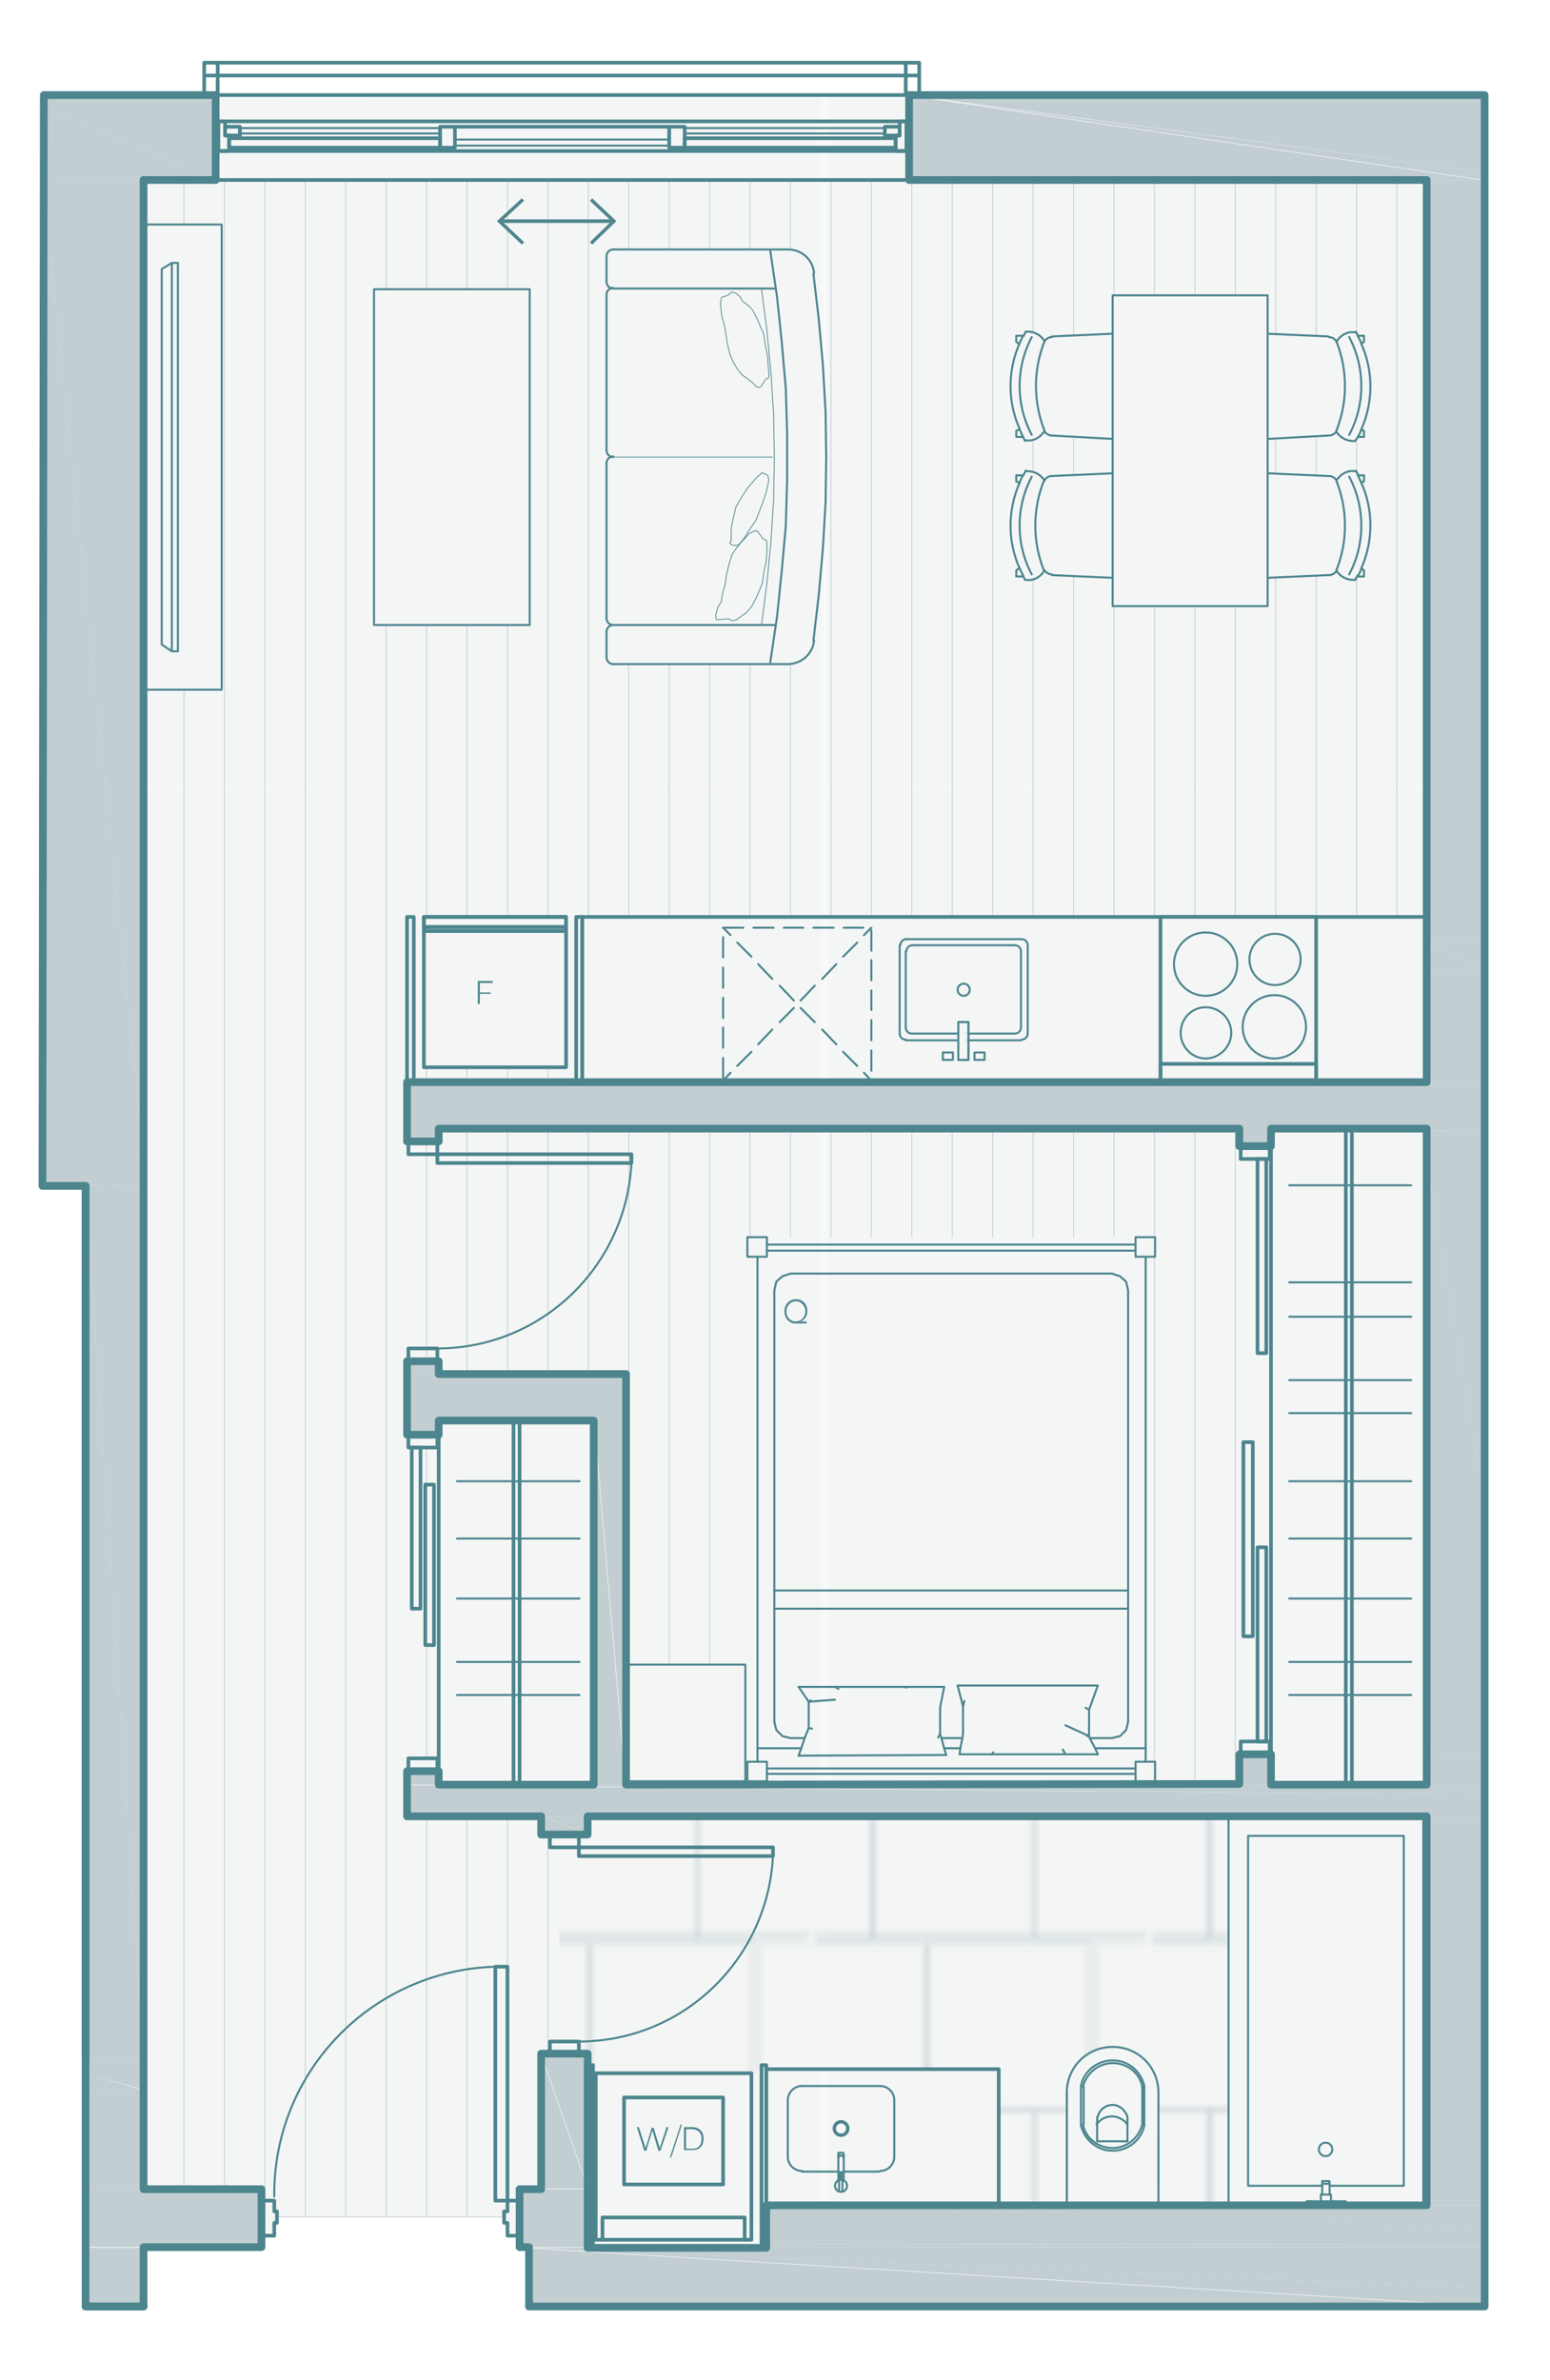 <?xml version="1.0" encoding="utf-8"?>
<!-- Generator: Adobe Illustrator 28.0.0, SVG Export Plug-In . SVG Version: 6.00 Build 0)  -->
<svg version="1.1" id="Layer_1" xmlns="http://www.w3.org/2000/svg" xmlns:xlink="http://www.w3.org/1999/xlink" x="0px" y="0px"
	 viewBox="0 0 230 353" style="enable-background:new 0 0 230 353;" xml:space="preserve">
<style type="text/css">
	.st0{fill:none;}
	.st1{fill:#F4F5F5;}
	.st2{clip-path:url(#SVGID_00000055665652626102541210000008876438784489736328_);fill:#F4F5F5;}
	
		.st3{clip-path:url(#SVGID_00000002348754483986931610000017443718083777071518_);fill:none;stroke:#E7EBEC;stroke-width:0.25;stroke-linecap:square;stroke-miterlimit:10;}
	.st4{clip-path:url(#SVGID_00000070838326794589436480000002623827694234906295_);fill:#FCF6F1;}
	
		.st5{clip-path:url(#SVGID_00000029043159945064854660000016384275803128534948_);fill:none;stroke:#B1C1C6;stroke-width:0.25;stroke-linecap:square;stroke-miterlimit:10;}
	.st6{clip-path:url(#SVGID_00000008139240095941702960000014908040639740704955_);fill:#F4F5F5;}
	
		.st7{clip-path:url(#SVGID_00000047060157541454335490000011826385736932177832_);fill:none;stroke:#B1C1C6;stroke-width:0.25;stroke-linecap:square;stroke-miterlimit:10;}
	.st8{clip-path:url(#SVGID_00000098179844587515188190000011837828084330147757_);fill:#F4F5F5;}
	
		.st9{clip-path:url(#SVGID_00000135678485729228555720000013294598329197897610_);fill:none;stroke:#B1C1C6;stroke-width:0.25;stroke-linecap:square;stroke-miterlimit:10;}
	.st10{clip-path:url(#SVGID_00000111154794694823372550000014747383027142855814_);fill:#F4F5F5;}
	
		.st11{clip-path:url(#SVGID_00000067936913077844121840000006696303451371954334_);fill:none;stroke:#B1C1C6;stroke-width:0.25;stroke-linecap:square;stroke-miterlimit:10;}
	.st12{clip-path:url(#SVGID_00000168808425184631034590000002222445601492783262_);fill:#F4F5F5;}
	
		.st13{clip-path:url(#SVGID_00000000200702676589872570000012936763936821513865_);fill:none;stroke:#B1C1C6;stroke-width:0.25;stroke-linecap:square;stroke-miterlimit:10;}
	.st14{clip-path:url(#SVGID_00000010288579699003737870000002944718407483482268_);fill:#F4F5F5;}
	
		.st15{clip-path:url(#SVGID_00000006702114538518100490000013328377369731541934_);fill:none;stroke:#B1C1C6;stroke-width:0.25;stroke-linecap:square;stroke-miterlimit:10;}
	.st16{clip-path:url(#SVGID_00000179604742902327469560000000496951437704680874_);fill:#F4F5F5;}
	
		.st17{clip-path:url(#SVGID_00000102545762408969420990000004950999407192524981_);fill:none;stroke:#B1C1C6;stroke-width:0.25;stroke-linecap:square;stroke-miterlimit:10;}
	.st18{clip-path:url(#SVGID_00000171688324420198713630000004596241408004581553_);fill:#F4F5F5;}
	
		.st19{clip-path:url(#SVGID_00000085210155430736311870000001584111302794102146_);fill:none;stroke:#B1C1C6;stroke-width:0.25;stroke-linecap:square;stroke-miterlimit:10;}
	.st20{clip-path:url(#SVGID_00000054950331191846032330000008396893670930002072_);fill:#F4F5F5;}
	
		.st21{clip-path:url(#SVGID_00000072998360154626918700000005240430457358136503_);fill:none;stroke:#B1C1C6;stroke-width:0.25;stroke-linecap:square;stroke-miterlimit:10;}
	.st22{clip-path:url(#SVGID_00000018235628210225203230000002290779720138849197_);fill:#FCF6F1;}
	
		.st23{clip-path:url(#SVGID_00000177479742883736060910000014727081475353566119_);fill:none;stroke:#B1C1C6;stroke-width:0.25;stroke-linecap:square;stroke-miterlimit:10;}
	.st24{clip-path:url(#SVGID_00000152944474679612354650000017189516373310737312_);fill:#F4F5F5;}
	
		.st25{clip-path:url(#SVGID_00000091707040201278194520000015633124538840286648_);fill:none;stroke:#B1C1C6;stroke-width:0.25;stroke-linecap:square;stroke-miterlimit:10;}
	.st26{fill:url(#SVGID_00000005266763729723142150000002455673705717889408_);}
	.st27{fill:url(#SVGID_00000180367620767456849280000001203119341016297630_);}
	.st28{fill:none;stroke:#4C858D;stroke-width:0.54;stroke-linecap:round;stroke-linejoin:round;stroke-miterlimit:10;}
	.st29{fill:none;stroke:#C2CED2;stroke-width:0.12;stroke-linecap:round;stroke-linejoin:round;stroke-miterlimit:10;}
	.st30{fill:#C2CED2;}
	.st31{fill:none;stroke:#4C858D;stroke-width:0.3;stroke-linecap:round;stroke-linejoin:round;stroke-miterlimit:10;}
	.st32{fill:url(#SVGID_00000142894657336225127200000018138485947590628521_);}
	.st33{fill:url(#SVGID_00000137815088915927366790000017931383756012246461_);}
	.st34{fill:url(#SVGID_00000029750743824791655730000006457570363739961502_);}
	.st35{fill:url(#SVGID_00000183931420675483035490000008895509349732213888_);}
	.st36{fill:url(#SVGID_00000069376880174818264680000013773914643109982090_);}
	.st37{fill:url(#SVGID_00000005972706688144077780000004800500994707967899_);}
	.st38{fill:url(#SVGID_00000172436491499220378470000010284007984749152416_);}
	.st39{fill:url(#SVGID_00000124856350704665813720000010613526342329107903_);}
	.st40{fill:url(#SVGID_00000153704582347378826760000006054447838193480835_);}
	.st41{fill:url(#SVGID_00000139261643757876179430000006701606138232021640_);}
	.st42{fill:url(#SVGID_00000060730743490956390600000003439673312922641083_);}
	.st43{fill:none;stroke:#4C858D;stroke-width:1.14;stroke-linecap:round;stroke-linejoin:round;stroke-miterlimit:10;}
	.st44{fill:none;stroke:#4C858D;stroke-width:0.12;stroke-linecap:round;stroke-linejoin:round;stroke-miterlimit:10;}
	.st45{fill:#4C858D;}
	.st46{fill:none;stroke:#4F858D;stroke-width:0.5;}
</style>
<pattern  x="-197" y="594" width="140.6" height="213.9" patternUnits="userSpaceOnUse" id="SVGID_0000002039259781780235110" viewBox="0 -213.9 140.6 213.9" style="overflow:visible;">
	<g>
		<rect y="-213.9" class="st0" width="140.6" height="213.9"/>
		<g>
			<rect y="-213.9" class="st0" width="140.6" height="213.9"/>
			<rect y="-213.9" class="st1" width="140.6" height="213.9"/>
		</g>
	</g>
</pattern>
<pattern  x="-197" y="594" width="140.6" height="213.9" patternUnits="userSpaceOnUse" id="SVGID_0000002399256330903854960" viewBox="0 -213.9 140.6 213.9" style="overflow:visible;">
	<g>
		<rect y="-213.9" class="st0" width="140.6" height="213.9"/>
		<g>
			<rect y="-213.9" class="st0" width="140.6" height="213.9"/>
			<rect y="-213.9" class="st1" width="140.6" height="213.9"/>
		</g>
	</g>
</pattern>
<pattern  x="-197" y="594" width="140.6" height="213.9" patternUnits="userSpaceOnUse" id="SVGID_0000002831979205212423108" viewBox="0 -213.9 140.6 213.9" style="overflow:visible;">
	<g>
		<rect y="-213.9" class="st0" width="140.6" height="213.9"/>
		<g>
			<rect y="-213.9" class="st0" width="140.6" height="213.9"/>
			<rect y="-213.9" class="st1" width="140.6" height="213.9"/>
		</g>
	</g>
</pattern>
<pattern  x="-197" y="594" width="140.6" height="213.9" patternUnits="userSpaceOnUse" id="SVGID_0000003116789288628979918" viewBox="0 -213.9 140.6 213.9" style="overflow:visible;">
	<g>
		<rect y="-213.9" class="st0" width="140.6" height="213.9"/>
		<g>
			<rect y="-213.9" class="st0" width="140.6" height="213.9"/>
			<rect y="-213.9" class="st1" width="140.6" height="213.9"/>
		</g>
	</g>
</pattern>
<pattern  x="-197" y="594" width="140.6" height="213.9" patternUnits="userSpaceOnUse" id="SVGID_0000003120825450834004628" viewBox="0 -213.9 140.6 213.9" style="overflow:visible;">
	<g>
		<rect y="-213.9" class="st0" width="140.6" height="213.9"/>
		<g>
			<rect y="-213.9" class="st0" width="140.6" height="213.9"/>
			<rect y="-213.9" class="st1" width="140.6" height="213.9"/>
		</g>
	</g>
</pattern>
<pattern  x="-197" y="594" width="140.6" height="213.9" patternUnits="userSpaceOnUse" id="SVGID_0000004273267055939015766" viewBox="0 -213.9 140.6 213.9" style="overflow:visible;">
	<g>
		<rect y="-213.9" class="st0" width="140.6" height="213.9"/>
		<g>
			<rect y="-213.9" class="st0" width="140.6" height="213.9"/>
			<rect y="-213.9" class="st1" width="140.6" height="213.9"/>
		</g>
	</g>
</pattern>
<pattern  x="-197" y="594" width="140.6" height="213.9" patternUnits="userSpaceOnUse" id="SVGID_0000005855348487541456987" viewBox="0 -213.9 140.6 213.9" style="overflow:visible;">
	<g>
		<rect y="-213.9" class="st0" width="140.6" height="213.9"/>
		<g>
			<rect y="-213.9" class="st0" width="140.6" height="213.9"/>
			<rect y="-213.9" class="st1" width="140.6" height="213.9"/>
		</g>
	</g>
</pattern>
<pattern  x="-197" y="594" width="49.2" height="49.2" patternUnits="userSpaceOnUse" id="SVGID_0000009172892130844216743" viewBox="24.7 -65.7 49.2 49.2" style="overflow:visible;">
	<g>
		<rect x="24.7" y="-65.7" class="st0" width="49.2" height="49.2"/>
		<g>
			<rect x="24.7" y="-65.7" class="st0" width="49.2" height="49.2"/>
			<g>
				<g>
					<defs>
						<rect id="SVGID_1_" x="24.7" y="-65.7" width="49.2" height="49.2"/>
					</defs>
					<clipPath id="SVGID_00000165922294176651111240000001722228613012424084_">
						<use xlink:href="#SVGID_1_"  style="overflow:visible;"/>
					</clipPath>
					
						<rect x="49.3" y="-24.7" style="clip-path:url(#SVGID_00000165922294176651111240000001722228613012424084_);fill:#F4F5F5;" width="24.5" height="24.6"/>
				</g>
				<g>
					<defs>
						<rect id="SVGID_00000096754310630405860350000002162854969180090244_" x="24.7" y="-65.7" width="49.2" height="49.2"/>
					</defs>
					<clipPath id="SVGID_00000147943108950583850510000017818713618395178880_">
						<use xlink:href="#SVGID_00000096754310630405860350000002162854969180090244_"  style="overflow:visible;"/>
					</clipPath>
					
						<rect x="49.3" y="-24.7" style="clip-path:url(#SVGID_00000147943108950583850510000017818713618395178880_);fill:none;stroke:#E7EBEC;stroke-width:0.25;stroke-linecap:square;stroke-miterlimit:10;" width="24.5" height="24.6"/>
				</g>
				<g>
					<defs>
						<rect id="SVGID_00000136396744194624122810000017446772516203915408_" x="24.7" y="-65.7" width="49.2" height="49.2"/>
					</defs>
					<clipPath id="SVGID_00000111903733210531830040000003480343095401706379_">
						<use xlink:href="#SVGID_00000136396744194624122810000017446772516203915408_"  style="overflow:visible;"/>
					</clipPath>
					
						<rect x="0.1" y="-24.7" style="clip-path:url(#SVGID_00000111903733210531830040000003480343095401706379_);fill:#FCF6F1;" width="24.5" height="24.6"/>
				</g>
				<g>
					<defs>
						<rect id="SVGID_00000073685644611276669020000004740666289417199009_" x="24.7" y="-65.7" width="49.2" height="49.2"/>
					</defs>
					<clipPath id="SVGID_00000000222129603830475270000006200926851985868427_">
						<use xlink:href="#SVGID_00000073685644611276669020000004740666289417199009_"  style="overflow:visible;"/>
					</clipPath>
					
						<rect x="0.1" y="-24.7" style="clip-path:url(#SVGID_00000000222129603830475270000006200926851985868427_);fill:none;stroke:#B1C1C6;stroke-width:0.25;stroke-linecap:square;stroke-miterlimit:10;" width="24.5" height="24.6"/>
				</g>
				<g>
					<defs>
						<rect id="SVGID_00000067237573493384127720000004893128767490530988_" x="24.7" y="-65.7" width="49.2" height="49.2"/>
					</defs>
					<clipPath id="SVGID_00000092442333688122914380000010960560784722410398_">
						<use xlink:href="#SVGID_00000067237573493384127720000004893128767490530988_"  style="overflow:visible;"/>
					</clipPath>
					
						<rect x="73.9" y="-32.9" style="clip-path:url(#SVGID_00000092442333688122914380000010960560784722410398_);fill:#F4F5F5;" width="24.5" height="24.6"/>
				</g>
				<g>
					<defs>
						<rect id="SVGID_00000148660764599391302460000002867286233939334794_" x="24.7" y="-65.7" width="49.2" height="49.2"/>
					</defs>
					<clipPath id="SVGID_00000074433382477449981420000004087101501279228851_">
						<use xlink:href="#SVGID_00000148660764599391302460000002867286233939334794_"  style="overflow:visible;"/>
					</clipPath>
					
						<rect x="73.9" y="-32.9" style="clip-path:url(#SVGID_00000074433382477449981420000004087101501279228851_);fill:none;stroke:#B1C1C6;stroke-width:0.25;stroke-linecap:square;stroke-miterlimit:10;" width="24.5" height="24.6"/>
				</g>
				<g>
					<defs>
						<rect id="SVGID_00000150815955090988122490000003387422763306000527_" x="24.7" y="-65.7" width="49.2" height="49.2"/>
					</defs>
					<clipPath id="SVGID_00000167373710410162260100000003485595103706123186_">
						<use xlink:href="#SVGID_00000150815955090988122490000003387422763306000527_"  style="overflow:visible;"/>
					</clipPath>
					
						<rect x="73.9" y="-57.5" style="clip-path:url(#SVGID_00000167373710410162260100000003485595103706123186_);fill:#F4F5F5;" width="24.5" height="24.6"/>
				</g>
				<g>
					<defs>
						<rect id="SVGID_00000103984003838661058370000013430284908494552988_" x="24.7" y="-65.7" width="49.2" height="49.2"/>
					</defs>
					<clipPath id="SVGID_00000049911620519692537100000003682546130502368168_">
						<use xlink:href="#SVGID_00000103984003838661058370000013430284908494552988_"  style="overflow:visible;"/>
					</clipPath>
					
						<rect x="73.9" y="-57.5" style="clip-path:url(#SVGID_00000049911620519692537100000003682546130502368168_);fill:none;stroke:#B1C1C6;stroke-width:0.25;stroke-linecap:square;stroke-miterlimit:10;" width="24.5" height="24.6"/>
				</g>
				<g>
					<defs>
						<rect id="SVGID_00000152945048850305183420000013213444297078145720_" x="24.7" y="-65.7" width="49.2" height="49.2"/>
					</defs>
					<clipPath id="SVGID_00000097497148860475784500000004396445859492182709_">
						<use xlink:href="#SVGID_00000152945048850305183420000013213444297078145720_"  style="overflow:visible;"/>
					</clipPath>
					
						<rect x="24.8" y="-32.9" style="clip-path:url(#SVGID_00000097497148860475784500000004396445859492182709_);fill:#F4F5F5;" width="24.5" height="24.6"/>
				</g>
				<g>
					<defs>
						<rect id="SVGID_00000146492094554593191480000007845487618692271769_" x="24.7" y="-65.7" width="49.2" height="49.2"/>
					</defs>
					<clipPath id="SVGID_00000009560335805770368650000014114104428476775810_">
						<use xlink:href="#SVGID_00000146492094554593191480000007845487618692271769_"  style="overflow:visible;"/>
					</clipPath>
					
						<rect x="24.8" y="-32.9" style="clip-path:url(#SVGID_00000009560335805770368650000014114104428476775810_);fill:none;stroke:#B1C1C6;stroke-width:0.25;stroke-linecap:square;stroke-miterlimit:10;" width="24.5" height="24.6"/>
				</g>
				<g>
					<defs>
						<rect id="SVGID_00000010309886603275402110000013659246921437128081_" x="24.7" y="-65.7" width="49.2" height="49.2"/>
					</defs>
					<clipPath id="SVGID_00000023240458409762480710000006277979918775939766_">
						<use xlink:href="#SVGID_00000010309886603275402110000013659246921437128081_"  style="overflow:visible;"/>
					</clipPath>
					
						<rect x="24.8" y="-57.5" style="clip-path:url(#SVGID_00000023240458409762480710000006277979918775939766_);fill:#F4F5F5;" width="24.5" height="24.6"/>
				</g>
				<g>
					<defs>
						<rect id="SVGID_00000114796672946735126080000005990754557021614260_" x="24.7" y="-65.7" width="49.2" height="49.2"/>
					</defs>
					<clipPath id="SVGID_00000183246230941381633700000014154975598586048167_">
						<use xlink:href="#SVGID_00000114796672946735126080000005990754557021614260_"  style="overflow:visible;"/>
					</clipPath>
					
						<rect x="24.8" y="-57.5" style="clip-path:url(#SVGID_00000183246230941381633700000014154975598586048167_);fill:none;stroke:#B1C1C6;stroke-width:0.25;stroke-linecap:square;stroke-miterlimit:10;" width="24.5" height="24.6"/>
				</g>
				<g>
					<defs>
						<rect id="SVGID_00000152258033463167076040000011528144196288075454_" x="24.7" y="-65.7" width="49.2" height="49.2"/>
					</defs>
					<clipPath id="SVGID_00000052062187373764526050000016213745911976946072_">
						<use xlink:href="#SVGID_00000152258033463167076040000011528144196288075454_"  style="overflow:visible;"/>
					</clipPath>
					
						<rect x="49.3" y="-49.3" style="clip-path:url(#SVGID_00000052062187373764526050000016213745911976946072_);fill:#F4F5F5;" width="24.5" height="24.6"/>
				</g>
				<g>
					<defs>
						<rect id="SVGID_00000140697412050871584100000011658742608621067673_" x="24.7" y="-65.7" width="49.2" height="49.2"/>
					</defs>
					<clipPath id="SVGID_00000041279044469991824160000007539552951508014756_">
						<use xlink:href="#SVGID_00000140697412050871584100000011658742608621067673_"  style="overflow:visible;"/>
					</clipPath>
					
						<rect x="49.3" y="-49.3" style="clip-path:url(#SVGID_00000041279044469991824160000007539552951508014756_);fill:none;stroke:#B1C1C6;stroke-width:0.25;stroke-linecap:square;stroke-miterlimit:10;" width="24.5" height="24.6"/>
				</g>
				<g>
					<defs>
						<rect id="SVGID_00000062911721809785494100000009323174989727581078_" x="24.7" y="-65.7" width="49.2" height="49.2"/>
					</defs>
					<clipPath id="SVGID_00000031209120732440272950000011984374565898525612_">
						<use xlink:href="#SVGID_00000062911721809785494100000009323174989727581078_"  style="overflow:visible;"/>
					</clipPath>
					
						<rect x="49.3" y="-73.9" style="clip-path:url(#SVGID_00000031209120732440272950000011984374565898525612_);fill:#F4F5F5;" width="24.5" height="24.6"/>
				</g>
				<g>
					<defs>
						<rect id="SVGID_00000059302814908130619170000007974064758353591699_" x="24.7" y="-65.7" width="49.2" height="49.2"/>
					</defs>
					<clipPath id="SVGID_00000016065415753702664930000010888725492306821306_">
						<use xlink:href="#SVGID_00000059302814908130619170000007974064758353591699_"  style="overflow:visible;"/>
					</clipPath>
					
						<rect x="49.3" y="-73.9" style="clip-path:url(#SVGID_00000016065415753702664930000010888725492306821306_);fill:none;stroke:#B1C1C6;stroke-width:0.25;stroke-linecap:square;stroke-miterlimit:10;" width="24.5" height="24.6"/>
				</g>
				<g>
					<defs>
						<rect id="SVGID_00000068638462827989416270000004314637594732137128_" x="24.7" y="-65.7" width="49.2" height="49.2"/>
					</defs>
					<clipPath id="SVGID_00000022529652197694741750000005898354396040396439_">
						<use xlink:href="#SVGID_00000068638462827989416270000004314637594732137128_"  style="overflow:visible;"/>
					</clipPath>
					
						<rect x="0.1" y="-49.3" style="clip-path:url(#SVGID_00000022529652197694741750000005898354396040396439_);fill:#F4F5F5;" width="24.5" height="24.6"/>
				</g>
				<g>
					<defs>
						<rect id="SVGID_00000063606049621045171040000014297461656347963572_" x="24.7" y="-65.7" width="49.2" height="49.2"/>
					</defs>
					<clipPath id="SVGID_00000161623082776400606520000003241333016877645473_">
						<use xlink:href="#SVGID_00000063606049621045171040000014297461656347963572_"  style="overflow:visible;"/>
					</clipPath>
					
						<rect x="0.1" y="-49.3" style="clip-path:url(#SVGID_00000161623082776400606520000003241333016877645473_);fill:none;stroke:#B1C1C6;stroke-width:0.25;stroke-linecap:square;stroke-miterlimit:10;" width="24.5" height="24.6"/>
				</g>
				<g>
					<defs>
						<rect id="SVGID_00000065076662834854542350000014808164590751743624_" x="24.7" y="-65.7" width="49.2" height="49.2"/>
					</defs>
					<clipPath id="SVGID_00000080182630993232230590000008003866426094160292_">
						<use xlink:href="#SVGID_00000065076662834854542350000014808164590751743624_"  style="overflow:visible;"/>
					</clipPath>
					
						<rect x="0.1" y="-73.9" style="clip-path:url(#SVGID_00000080182630993232230590000008003866426094160292_);fill:#F4F5F5;" width="24.5" height="24.6"/>
				</g>
				<g>
					<defs>
						<rect id="SVGID_00000014614967901499321400000001084387101962898564_" x="24.7" y="-65.7" width="49.2" height="49.2"/>
					</defs>
					<clipPath id="SVGID_00000165228146798540485690000011525180283148562321_">
						<use xlink:href="#SVGID_00000014614967901499321400000001084387101962898564_"  style="overflow:visible;"/>
					</clipPath>
					
						<rect x="0.1" y="-73.9" style="clip-path:url(#SVGID_00000165228146798540485690000011525180283148562321_);fill:none;stroke:#B1C1C6;stroke-width:0.25;stroke-linecap:square;stroke-miterlimit:10;" width="24.5" height="24.6"/>
				</g>
				<g>
					<defs>
						<rect id="SVGID_00000040551319416563641090000002745021453773709185_" x="24.7" y="-65.7" width="49.2" height="49.2"/>
					</defs>
					<clipPath id="SVGID_00000043446102791448319360000010964492615409707665_">
						<use xlink:href="#SVGID_00000040551319416563641090000002745021453773709185_"  style="overflow:visible;"/>
					</clipPath>
					
						<rect x="73.9" y="-82.1" style="clip-path:url(#SVGID_00000043446102791448319360000010964492615409707665_);fill:#FCF6F1;" width="24.5" height="24.6"/>
				</g>
				<g>
					<defs>
						<rect id="SVGID_00000165941302310093628310000001197000054478944641_" x="24.7" y="-65.7" width="49.2" height="49.2"/>
					</defs>
					<clipPath id="SVGID_00000030462274802097907460000009904589768197099413_">
						<use xlink:href="#SVGID_00000165941302310093628310000001197000054478944641_"  style="overflow:visible;"/>
					</clipPath>
					
						<rect x="73.9" y="-82.1" style="clip-path:url(#SVGID_00000030462274802097907460000009904589768197099413_);fill:none;stroke:#B1C1C6;stroke-width:0.25;stroke-linecap:square;stroke-miterlimit:10;" width="24.5" height="24.6"/>
				</g>
				<g>
					<defs>
						<rect id="SVGID_00000140703516894352513500000013626125275038915996_" x="24.7" y="-65.7" width="49.2" height="49.2"/>
					</defs>
					<clipPath id="SVGID_00000163049042436521153320000003578147978932047235_">
						<use xlink:href="#SVGID_00000140703516894352513500000013626125275038915996_"  style="overflow:visible;"/>
					</clipPath>
					
						<rect x="24.8" y="-82.1" style="clip-path:url(#SVGID_00000163049042436521153320000003578147978932047235_);fill:#F4F5F5;" width="24.5" height="24.6"/>
				</g>
				<g>
					<defs>
						<rect id="SVGID_00000138548102673794714200000001414177373420831139_" x="24.7" y="-65.7" width="49.2" height="49.2"/>
					</defs>
					<clipPath id="SVGID_00000173867892704058395550000010771185002710615176_">
						<use xlink:href="#SVGID_00000138548102673794714200000001414177373420831139_"  style="overflow:visible;"/>
					</clipPath>
					
						<rect x="24.8" y="-82.1" style="clip-path:url(#SVGID_00000173867892704058395550000010771185002710615176_);fill:none;stroke:#B1C1C6;stroke-width:0.25;stroke-linecap:square;stroke-miterlimit:10;" width="24.5" height="24.6"/>
				</g>
			</g>
		</g>
	</g>
</pattern>
<pattern  x="-197" y="594" width="140.6" height="213.9" patternUnits="userSpaceOnUse" id="SVGID_0000009462042553963008694" viewBox="0 -213.9 140.6 213.9" style="overflow:visible;">
	<g>
		<rect y="-213.9" class="st0" width="140.6" height="213.9"/>
		<g>
			<rect y="-213.9" class="st0" width="140.6" height="213.9"/>
			<rect y="-213.9" class="st1" width="140.6" height="213.9"/>
		</g>
	</g>
</pattern>
<pattern  x="-197" y="594" width="140.6" height="213.9" patternUnits="userSpaceOnUse" id="SVGID_0000010035700036953837141" viewBox="0 -213.9 140.6 213.9" style="overflow:visible;">
	<g>
		<rect y="-213.9" class="st0" width="140.6" height="213.9"/>
		<g>
			<rect y="-213.9" class="st0" width="140.6" height="213.9"/>
			<rect y="-213.9" class="st1" width="140.6" height="213.9"/>
		</g>
	</g>
</pattern>
<pattern  x="-197" y="594" width="140.6" height="213.9" patternUnits="userSpaceOnUse" id="SVGID_0000013060783429107350281" viewBox="0 -213.9 140.6 213.9" style="overflow:visible;">
	<g>
		<rect y="-213.9" class="st0" width="140.6" height="213.9"/>
		<g>
			<rect y="-213.9" class="st0" width="140.6" height="213.9"/>
			<rect y="-213.9" class="st1" width="140.6" height="213.9"/>
		</g>
	</g>
</pattern>
<pattern  x="-197" y="594" width="140.6" height="213.9" patternUnits="userSpaceOnUse" id="SVGID_0000013204734239240014240" viewBox="0 -213.9 140.6 213.9" style="overflow:visible;">
	<g>
		<rect y="-213.9" class="st0" width="140.6" height="213.9"/>
		<g>
			<rect y="-213.9" class="st0" width="140.6" height="213.9"/>
			<rect y="-213.9" class="st1" width="140.6" height="213.9"/>
		</g>
	</g>
</pattern>
<pattern  x="-197" y="594" width="140.6" height="213.9" patternUnits="userSpaceOnUse" id="SVGID_0000017603755950392580748" viewBox="0 -213.9 140.6 213.9" style="overflow:visible;">
	<g>
		<rect y="-213.9" class="st0" width="140.6" height="213.9"/>
		<g>
			<rect y="-213.9" class="st0" width="140.6" height="213.9"/>
			<rect y="-213.9" class="st1" width="140.6" height="213.9"/>
		</g>
	</g>
</pattern>
<g id="July_2023_Versions">
</g>
<g id="Sept._2023_Flooring">
</g>
<g id="Sept._2023_Version">
</g>
<g id="Sept._2023_Patios">
</g>
<g id="Sept._2023_Furniture">
</g>
<g id="Floorplates">
</g>
<g id="Text">
	
		<pattern  id="SVGID_00000085243587142937731090000000833899230429042840_" xlink:href="#SVGID_0000002831979205212423108" patternTransform="matrix(1 0 0 -1 7933.864 -18335.791)">
	</pattern>
	<polygon style="fill:url(#SVGID_00000085243587142937731090000000833899230429042840_);" points="6.6,14.4 220.4,14.2 220.3,342.2 
		78.4,341.9 78.5,333.4 77.3,333.2 77,331.6 75.3,331.6 75.3,329.6 74.7,329.7 74.8,328.9 41.2,328.8 41.3,329.7 40.6,329.7 
		40.7,331.6 38.8,331.6 38.6,333 12.7,333 12.7,175.9 6.1,175.8 	"/>
	
		<pattern  id="SVGID_00000167365875486733077640000009844728950806826146_" xlink:href="#SVGID_0000009172892130844216743" patternTransform="matrix(0 -1 1 0 -18423.062 10940.358)">
	</pattern>
	<path style="fill:url(#SVGID_00000167365875486733077640000009844728950806826146_);" d="M182.1,269.6V327h-10.4v-16.3
		c0-6.4-5.7-7-6.4-7s-7.2,1-7.2,6.9v16.8h-9.9v-20.6H113l-1.9,1.5L83,308.7v-38.9h95.5C178.5,269.8,178.2,269.4,182.1,269.6z"/>
	<g>
		<g>
			<g>
				<g>
					<line class="st28" x1="156.2" y1="14.1" x2="220.3" y2="14.1"/>
					<line class="st29" x1="27.3" y1="324.7" x2="27.3" y2="102.3"/>
					<line class="st29" x1="27.3" y1="33.3" x2="27.3" y2="26.7"/>
					<line class="st29" x1="33.3" y1="324.7" x2="33.3" y2="26.7"/>
					<line class="st29" x1="39.3" y1="326.4" x2="39.3" y2="26.7"/>
					<line class="st29" x1="45.3" y1="328.8" x2="45.3" y2="26.7"/>
					<line class="st29" x1="51.3" y1="328.8" x2="51.3" y2="26.7"/>
					<line class="st29" x1="57.3" y1="328.8" x2="57.3" y2="92.7"/>
					<line class="st29" x1="57.3" y1="42.9" x2="57.3" y2="26.7"/>
					<line class="st29" x1="63.3" y1="328.8" x2="63.3" y2="269.4"/>
					<line class="st29" x1="63.3" y1="136" x2="63.3" y2="92.7"/>
					<line class="st29" x1="63.3" y1="42.9" x2="63.3" y2="26.7"/>
					<line class="st29" x1="63.3" y1="260.8" x2="63.3" y2="214.7"/>
					<line class="st29" x1="63.3" y1="160.5" x2="63.3" y2="158.3"/>
					<line class="st29" x1="63.3" y1="201.9" x2="63.3" y2="169.3"/>
					<line class="st29" x1="69.3" y1="328.8" x2="69.3" y2="269.4"/>
					<line class="st29" x1="69.3" y1="136" x2="69.3" y2="92.7"/>
					<line class="st29" x1="69.3" y1="42.9" x2="69.3" y2="26.7"/>
					<line class="st29" x1="69.3" y1="160.5" x2="69.3" y2="158.3"/>
					<line class="st29" x1="69.3" y1="203.8" x2="69.3" y2="167.4"/>
					<line class="st29" x1="75.3" y1="326.4" x2="75.3" y2="269.4"/>
					<line class="st29" x1="75.3" y1="136" x2="75.3" y2="92.7"/>
					<line class="st29" x1="75.3" y1="42.9" x2="75.3" y2="26.7"/>
					<line class="st29" x1="75.3" y1="160.5" x2="75.3" y2="158.3"/>
					<line class="st29" x1="75.3" y1="203.8" x2="75.3" y2="167.4"/>
					<line class="st29" x1="81.3" y1="304.6" x2="81.3" y2="272.1"/>
					<line class="st29" x1="81.3" y1="136" x2="81.3" y2="26.7"/>
					<line class="st29" x1="81.3" y1="160.5" x2="81.3" y2="158.3"/>
					<line class="st29" x1="81.3" y1="203.8" x2="81.3" y2="167.4"/>
					<line class="st29" x1="87.3" y1="136" x2="87.3" y2="26.7"/>
					<line class="st29" x1="87.3" y1="203.8" x2="87.3" y2="167.4"/>
					<line class="st29" x1="93.3" y1="136" x2="93.3" y2="98.5"/>
					<line class="st29" x1="93.3" y1="37" x2="93.3" y2="26.7"/>
					<line class="st29" x1="93.3" y1="324" x2="93.3" y2="311.1"/>
					<line class="st29" x1="93.3" y1="264.7" x2="93.3" y2="167.4"/>
					<line class="st29" x1="99.3" y1="136" x2="99.3" y2="98.5"/>
					<line class="st29" x1="99.3" y1="37" x2="99.3" y2="26.7"/>
					<line class="st29" x1="99.3" y1="324" x2="99.3" y2="311.1"/>
					<line class="st29" x1="99.3" y1="264.7" x2="99.3" y2="264.2"/>
					<line class="st29" x1="99.3" y1="246.9" x2="99.3" y2="167.4"/>
					<line class="st29" x1="105.3" y1="136" x2="105.3" y2="98.5"/>
					<line class="st29" x1="105.3" y1="37" x2="105.3" y2="26.7"/>
					<line class="st29" x1="105.3" y1="324" x2="105.3" y2="311.1"/>
					<line class="st29" x1="105.3" y1="264.7" x2="105.3" y2="264.2"/>
					<line class="st29" x1="105.3" y1="246.9" x2="105.3" y2="167.4"/>
					<line class="st29" x1="111.3" y1="136" x2="111.3" y2="98.5"/>
					<line class="st29" x1="111.3" y1="37" x2="111.3" y2="26.7"/>
					<line class="st29" x1="111.3" y1="264.7" x2="111.3" y2="264.2"/>
					<line class="st29" x1="111.3" y1="183.5" x2="111.3" y2="167.4"/>
					<line class="st29" x1="117.3" y1="136" x2="117.3" y2="98.5"/>
					<line class="st29" x1="117.3" y1="37.1" x2="117.3" y2="26.7"/>
					<line class="st29" x1="117.3" y1="264.7" x2="117.3" y2="264.2"/>
					<line class="st29" x1="117.3" y1="183.5" x2="117.3" y2="167.4"/>
					<line class="st29" x1="123.3" y1="136" x2="123.3" y2="26.7"/>
					<line class="st29" x1="123.3" y1="264.7" x2="123.3" y2="264.2"/>
					<line class="st29" x1="123.3" y1="183.5" x2="123.3" y2="167.4"/>
					<line class="st29" x1="129.3" y1="136" x2="129.3" y2="26.7"/>
					<line class="st29" x1="129.3" y1="264.7" x2="129.3" y2="264.2"/>
					<line class="st29" x1="129.3" y1="183.5" x2="129.3" y2="167.4"/>
					<line class="st29" x1="135.3" y1="136" x2="135.3" y2="26.7"/>
					<line class="st29" x1="135.3" y1="264.7" x2="135.3" y2="264.2"/>
					<line class="st29" x1="135.3" y1="183.5" x2="135.3" y2="167.4"/>
					<line class="st29" x1="141.3" y1="136" x2="141.3" y2="26.7"/>
					<line class="st29" x1="141.3" y1="264.7" x2="141.3" y2="264.2"/>
					<line class="st29" x1="141.3" y1="183.5" x2="141.3" y2="167.4"/>
					<line class="st29" x1="147.3" y1="136" x2="147.3" y2="26.7"/>
					<line class="st29" x1="147.3" y1="264.7" x2="147.3" y2="264.2"/>
					<line class="st29" x1="147.3" y1="183.5" x2="147.3" y2="167.4"/>
					<line class="st29" x1="153.3" y1="136" x2="153.3" y2="85.9"/>
					<line class="st29" x1="153.3" y1="70" x2="153.3" y2="65.3"/>
					<line class="st29" x1="153.3" y1="49.3" x2="153.3" y2="26.7"/>
					<line class="st29" x1="153.3" y1="264.6" x2="153.3" y2="264.2"/>
					<line class="st29" x1="153.3" y1="183.5" x2="153.3" y2="167.4"/>
					<line class="st29" x1="159.3" y1="136" x2="159.3" y2="85.5"/>
					<line class="st29" x1="159.3" y1="70.5" x2="159.3" y2="64.8"/>
					<line class="st29" x1="159.3" y1="49.8" x2="159.3" y2="26.7"/>
					<line class="st29" x1="159.3" y1="264.6" x2="159.3" y2="264.2"/>
					<line class="st29" x1="159.3" y1="183.5" x2="159.3" y2="167.4"/>
					<line class="st29" x1="165.3" y1="136" x2="165.3" y2="89.9"/>
					<line class="st29" x1="165.3" y1="43.8" x2="165.3" y2="26.7"/>
					<line class="st29" x1="165.3" y1="264.6" x2="165.3" y2="264.2"/>
					<line class="st29" x1="165.3" y1="183.5" x2="165.3" y2="167.4"/>
					<line class="st29" x1="171.3" y1="136" x2="171.3" y2="89.9"/>
					<line class="st29" x1="171.3" y1="43.8" x2="171.3" y2="26.7"/>
					<line class="st29" x1="171.3" y1="264.6" x2="171.3" y2="167.4"/>
					<line class="st29" x1="177.3" y1="136" x2="177.3" y2="89.9"/>
					<line class="st29" x1="177.3" y1="43.8" x2="177.3" y2="26.7"/>
					<line class="st29" x1="177.3" y1="264.6" x2="177.3" y2="167.4"/>
					<line class="st29" x1="183.3" y1="264.6" x2="183.3" y2="167.4"/>
					<line class="st29" x1="183.3" y1="136" x2="183.3" y2="89.9"/>
					<line class="st29" x1="183.3" y1="43.8" x2="183.3" y2="26.7"/>
					<line class="st29" x1="189.3" y1="136" x2="189.3" y2="85.7"/>
					<line class="st29" x1="189.3" y1="70.3" x2="189.3" y2="65"/>
					<line class="st29" x1="189.3" y1="49.6" x2="189.3" y2="26.7"/>
					<line class="st29" x1="195.3" y1="136" x2="195.3" y2="85.4"/>
					<line class="st29" x1="195.3" y1="70.5" x2="195.3" y2="64.8"/>
					<line class="st29" x1="195.3" y1="49.9" x2="195.3" y2="26.7"/>
					<line class="st29" x1="201.3" y1="136" x2="201.3" y2="85.6"/>
					<line class="st29" x1="201.3" y1="70.3" x2="201.3" y2="64.9"/>
					<line class="st29" x1="201.3" y1="49.7" x2="201.3" y2="26.7"/>
					<line class="st29" x1="207.3" y1="136" x2="207.3" y2="26.7"/>
					<line class="st29" x1="74.8" y1="328.8" x2="41.1" y2="328.8"/>
					<path class="st30" d="M220.3,26.7l-85.4-12.6v12.6H220.3z M220.3,25.5v1.3l-85.4-12.6L220.3,25.5z"/>
					<path class="st0" d="M220.3,26.7l-85.4-12.6v12.6H220.3z M220.3,25.5v1.3l-85.4-12.6L220.3,25.5z"/>
					<polygon class="st30" points="220.3,14.1 220.3,25.5 134.9,14.1 					"/>
					<polygon class="st0" points="220.3,14.1 220.3,25.5 134.9,14.1 					"/>
					<polygon class="st30" points="6.4,15.8 32,26.7 6.4,26.7 					"/>
					<polygon class="st0" points="6.4,15.8 32,26.7 6.4,26.7 					"/>
					<path class="st30" d="M32,14.1L6.4,15.8L32,26.7V14.1z M6.5,14.1H32L6.4,15.8L6.5,14.1z"/>
					<path class="st0" d="M32,14.1L6.4,15.8L32,26.7V14.1z M6.5,14.1H32L6.4,15.8L6.5,14.1z"/>
					<path class="st30" d="M211.7,26.7l8.6,113.3h-8.6V26.7z M220.3,26.7h-8.6l8.6,113.3V26.7z"/>
					<path class="st0" d="M211.7,26.7l8.6,113.3h-8.6V26.7z M220.3,26.7h-8.6l8.6,113.3V26.7z"/>
					<path class="st30" d="M220.3,144.7l-8.6-4.7v4.7H220.3z M220.3,143.9v0.8l-8.6-4.7L220.3,143.9z"/>
					<path class="st0" d="M220.3,144.7l-8.6-4.7v4.7H220.3z M220.3,143.9v0.8l-8.6-4.7L220.3,143.9z"/>
					<polygon class="st30" points="220.3,140 220.3,143.9 211.7,140 					"/>
					<polygon class="st0" points="220.3,140 220.3,143.9 211.7,140 					"/>
					<path class="st30" d="M211.7,144.7l8.6,15.8h-8.6V144.7z M220.3,144.7h-8.6l8.6,15.8V144.7z"/>
					<path class="st0" d="M211.7,144.7l8.6,15.8h-8.6V144.7z M220.3,144.7h-8.6l8.6,15.8V144.7z"/>
					<path class="st30" d="M60.4,160.5l159.9,7H60.4V160.5z M220.3,160.5H60.4l159.9,7V160.5z"/>
					<path class="st0" d="M60.4,160.5l159.9,7H60.4V160.5z M220.3,160.5H60.4l159.9,7V160.5z"/>
					<path class="st30" d="M211.7,167.4l8.6,0.3h-8.6V167.4z M220.3,167.4h-8.6l8.6,0.3V167.4z"/>
					<path class="st0" d="M211.7,167.4l8.6,0.3h-8.6V167.4z M220.3,167.4h-8.6l8.6,0.3V167.4z"/>
					<path class="st30" d="M60.4,167.4l4.7,1.9h-4.7V167.4z M65.1,167.4h-4.7l4.7,1.9V167.4z"/>
					<path class="st0" d="M60.4,167.4l4.7,1.9h-4.7V167.4z M65.1,167.4h-4.7l4.7,1.9V167.4z"/>
					<path class="st30" d="M183.9,167.4l4.7,2.6h-4.7V167.4z M188.6,167.4h-4.7l4.7,2.6V167.4z"/>
					<path class="st0" d="M183.9,167.4l4.7,2.6h-4.7V167.4z M188.6,167.4h-4.7l4.7,2.6V167.4z"/>
					<polygon class="st30" points="6.4,27.4 21.3,171.2 6.3,171.2 					"/>
					<polygon class="st0" points="6.4,27.4 21.3,171.2 6.3,171.2 					"/>
					<path class="st30" d="M21.3,26.7L6.4,27.4l14.9,143.8V26.7z M6.4,26.7h14.9L6.4,27.4V26.7z"/>
					<path class="st0" d="M21.3,26.7L6.4,27.4l14.9,143.8V26.7z M6.4,26.7h14.9L6.4,27.4V26.7z"/>
					<path class="st30" d="M220.3,172.4l-8.6-4.7v4.7H220.3z M220.3,168.2v4.2l-8.6-4.7L220.3,168.2z"/>
					<path class="st0" d="M220.3,172.4l-8.6-4.7v4.7H220.3z M220.3,168.2v4.2l-8.6-4.7L220.3,168.2z"/>
					<polygon class="st30" points="220.3,167.7 220.3,168.2 211.7,167.7 					"/>
					<polygon class="st0" points="220.3,167.7 220.3,168.2 211.7,167.7 					"/>
					<polygon class="st30" points="6.3,175.4 21.3,175.9 6.3,175.9 					"/>
					<polygon class="st0" points="6.3,175.4 21.3,175.9 6.3,175.9 					"/>
					<path class="st30" d="M21.3,171.2l-15,4.2l15,0.5V171.2z M6.3,171.2h15l-15,4.2V171.2z"/>
					<path class="st0" d="M21.3,171.2l-15,4.2l15,0.5V171.2z M6.3,171.2h15l-15,4.2V171.2z"/>
					<path class="st30" d="M60.4,201.9l4.7,1.9h-4.7V201.9z M65.1,201.9h-4.7l4.7,1.9V201.9z"/>
					<path class="st0" d="M60.4,201.9l4.7,1.9h-4.7V201.9z M65.1,201.9h-4.7l4.7,1.9V201.9z"/>
					<path class="st30" d="M60.4,203.8l32.5,7H60.4V203.8z M92.9,203.8H60.4l32.5,7V203.8z"/>
					<path class="st0" d="M60.4,203.8l32.5,7H60.4V203.8z M92.9,203.8H60.4l32.5,7V203.8z"/>
					<path class="st30" d="M60.4,210.7l4.7,2h-4.7V210.7z M65.1,210.7h-4.7l4.7,2V210.7z"/>
					<path class="st0" d="M60.4,210.7l4.7,2h-4.7V210.7z M65.1,210.7h-4.7l4.7,2V210.7z"/>
					<path class="st30" d="M220.3,259.8l-8.6-87.4v87.4H220.3z M220.3,222.8v37l-8.6-87.4L220.3,222.8z"/>
					<path class="st0" d="M220.3,259.8l-8.6-87.4v87.4H220.3z M220.3,222.8v37l-8.6-87.4L220.3,222.8z"/>
					<polygon class="st30" points="220.3,172.4 220.3,222.8 211.7,172.4 					"/>
					<polygon class="st0" points="220.3,172.4 220.3,222.8 211.7,172.4 					"/>
					<path class="st30" d="M183.9,260.2l4.7,4.4h-4.7V260.2z M188.6,260.2h-4.7l4.7,4.4V260.2z"/>
					<path class="st0" d="M183.9,260.2l4.7,4.4h-4.7V260.2z M188.6,260.2h-4.7l4.7,4.4V260.2z"/>
					<path class="st30" d="M88.1,210.7l4.7,53.9h-4.7V210.7z M92.9,210.7h-4.7l4.7,53.9V210.7z"/>
					<path class="st0" d="M88.1,210.7l4.7,53.9h-4.7V210.7z M92.9,210.7h-4.7l4.7,53.9V210.7z"/>
					<path class="st30" d="M220.3,264.7l-8.6-4.9v4.9H220.3z M220.3,260.4v4.3l-8.6-4.9L220.3,260.4z"/>
					<path class="st0" d="M220.3,264.7l-8.6-4.9v4.9H220.3z M220.3,260.4v4.3l-8.6-4.9L220.3,260.4z"/>
					<polygon class="st30" points="220.3,259.8 220.3,260.4 211.7,259.8 					"/>
					<polygon class="st0" points="220.3,259.8 220.3,260.4 211.7,259.8 					"/>
					<path class="st30" d="M183.9,264.6l4.7,0.1H92.9L183.9,264.6z M188.6,264.6h-4.7l4.7,0.1V264.6z"/>
					<path class="st0" d="M183.9,264.6l4.7,0.1H92.9L183.9,264.6z M188.6,264.6h-4.7l4.7,0.1V264.6z"/>
					<path class="st30" d="M88.1,264.6l4.7,0.1h-4.7V264.6z M92.9,264.6h-4.7l4.7,0.1V264.6z"/>
					<path class="st0" d="M88.1,264.6l4.7,0.1h-4.7V264.6z M92.9,264.6h-4.7l4.7,0.1V264.6z"/>
					<path class="st30" d="M60.4,262.7l4.7,2h-4.7V262.7z M65.1,262.7h-4.7l4.7,2V262.7z"/>
					<path class="st0" d="M60.4,262.7l4.7,2h-4.7V262.7z M65.1,262.7h-4.7l4.7,2V262.7z"/>
					<path class="st30" d="M220.3,266.8l-159.9-2v2H220.3z M220.3,266.2v0.6l-159.9-2L220.3,266.2z"/>
					<path class="st0" d="M220.3,266.8l-159.9-2v2H220.3z M220.3,266.2v0.6l-159.9-2L220.3,266.2z"/>
					<polygon class="st30" points="220.3,264.7 220.3,266.2 60.4,264.7 					"/>
					<polygon class="st0" points="220.3,264.7 220.3,266.2 60.4,264.7 					"/>
					<path class="st30" d="M60.4,266.8l159.9,2.6H60.4V266.8z M220.3,266.8H60.4l159.9,2.6V266.8z"/>
					<path class="st0" d="M60.4,266.8l159.9,2.6H60.4V266.8z M220.3,266.8H60.4l159.9,2.6V266.8z"/>
					<path class="st30" d="M80.3,269.4l7,2.6h-7V269.4z M87.2,269.4h-7l7,2.6V269.4z"/>
					<path class="st0" d="M80.3,269.4l7,2.6h-7V269.4z M87.2,269.4h-7l7,2.6V269.4z"/>
					<polygon class="st30" points="12.7,175.9 21.3,305.3 12.7,305.3 					"/>
					<polygon class="st0" points="12.7,175.9 21.3,305.3 12.7,305.3 					"/>
					<polygon class="st30" points="12.7,175.9 21.3,175.9 21.3,305.3 					"/>
					<polygon class="st0" points="12.7,175.9 21.3,175.9 21.3,305.3 					"/>
					<polygon class="st30" points="12.7,307.6 21.3,310 12.7,310 					"/>
					<polygon class="st0" points="12.7,307.6 21.3,310 12.7,310 					"/>
					<path class="st30" d="M21.3,305.3l-8.6,2.3l8.6,2.3V305.3z M12.7,305.3h8.6l-8.6,2.3V305.3z"/>
					<path class="st0" d="M21.3,305.3l-8.6,2.3l8.6,2.3V305.3z M12.7,305.3h8.6l-8.6,2.3V305.3z"/>
					<path class="st30" d="M12.7,310l8.6,14.7h-8.6V310z M21.3,310h-8.6l8.6,14.7V310z"/>
					<path class="st0" d="M12.7,310l8.6,14.7h-8.6V310z M21.3,310h-8.6l8.6,14.7V310z"/>
					<path class="st30" d="M80.3,304.6l7,20h-7V304.6z M87.2,304.6h-7l7,20V304.6z"/>
					<path class="st0" d="M80.3,304.6l7,20h-7V304.6z M87.2,304.6h-7l7,20V304.6z"/>
					<path class="st30" d="M211.7,269.4l8.6,57.7h-8.6V269.4z M220.3,269.4h-8.6l8.6,57.7V269.4z"/>
					<path class="st0" d="M211.7,269.4l8.6,57.7h-8.6V269.4z M220.3,269.4h-8.6l8.6,57.7V269.4z"/>
					<path class="st30" d="M220.3,332.8L113.7,327v5.8H220.3z M220.3,330.4v2.4L113.7,327L220.3,330.4z"/>
					<path class="st0" d="M220.3,332.8L113.7,327v5.8H220.3z M220.3,330.4v2.4L113.7,327L220.3,330.4z"/>
					<polygon class="st30" points="220.3,327.1 220.3,330.4 113.7,327.1 					"/>
					<polygon class="st0" points="220.3,327.1 220.3,330.4 113.7,327.1 					"/>
					<path class="st30" d="M77.1,324.7l10.1,8.2H77.1V324.7z M87.2,324.7H77.1l10.1,8.2V324.7z"/>
					<path class="st0" d="M77.1,324.7l10.1,8.2H77.1V324.7z M87.2,324.7H77.1l10.1,8.2V324.7z"/>
					<path class="st30" d="M12.7,324.7l26.1,8.2H12.7V324.7z M38.8,324.7H12.7l26.1,8.2V324.7z"/>
					<path class="st0" d="M12.7,324.7l26.1,8.2H12.7V324.7z M38.8,324.7H12.7l26.1,8.2V324.7z"/>
					<path class="st30" d="M77.1,332.8l10.1,0.5H77.1V332.8z M87.2,332.8H77.1l10.1,0.5V332.8z"/>
					<path class="st0" d="M77.1,332.8l10.1,0.5H77.1V332.8z M87.2,332.8H77.1l10.1,0.5V332.8z"/>
					<path class="st30" d="M12.7,332.8l26.1,0.5H12.7V332.8z M38.8,332.8H12.7l26.1,0.5V332.8z"/>
					<path class="st0" d="M12.7,332.8l26.1,0.5H12.7V332.8z M38.8,332.8H12.7l26.1,0.5V332.8z"/>
					<path class="st30" d="M220.3,333.3l-106.6-0.5v0.5H220.3z M220.3,333.1v0.2l-106.6-0.5L220.3,333.1z"/>
					<path class="st0" d="M220.3,333.3l-106.6-0.5v0.5H220.3z M220.3,333.1v0.2l-106.6-0.5L220.3,333.1z"/>
					<polygon class="st30" points="220.3,332.8 220.3,333.1 113.7,332.8 					"/>
					<polygon class="st0" points="220.3,332.8 220.3,333.1 113.7,332.8 					"/>
					<path class="st30" d="M12.7,333.3l8.6,0.1L12.7,333.3L12.7,333.3z M21.3,333.3h-8.6H21.3L21.3,333.3z"/>
					<path class="st0" d="M12.7,333.3l8.6,0.1L12.7,333.3L12.7,333.3z M21.3,333.3h-8.6H21.3L21.3,333.3z"/>
					<line class="st0" x1="220.3" y1="333.4" x2="113.7" y2="333.3"/>
					<polygon class="st30" points="113.7,333.4 113.7,333.3 220.3,333.4 					"/>
					<polygon class="st0" points="113.7,333.4 113.7,333.3 220.3,333.4 					"/>
					<polygon class="st30" points="220.3,333.3 220.3,333.4 113.7,333.3 					"/>
					<polygon class="st0" points="220.3,333.3 220.3,333.4 113.7,333.3 					"/>
					<path class="st30" d="M78.5,333.3l8.7,0.1L78.5,333.3L78.5,333.3z M87.2,333.3h-8.7H87.2L87.2,333.3z"/>
					<path class="st0" d="M78.5,333.3l8.7,0.1L78.5,333.3L78.5,333.3z M87.2,333.3h-8.7H87.2L87.2,333.3z"/>
					<polygon class="st30" points="12.7,341.5 21.3,342.1 12.7,342.1 					"/>
					<polygon class="st0" points="12.7,341.5 21.3,342.1 12.7,342.1 					"/>
					<path class="st30" d="M21.3,333.4l-8.6,8.1l8.6,0.5V333.4z M12.7,333.4h8.6l-8.6,8.1V333.4z"/>
					<path class="st0" d="M21.3,333.4l-8.6,8.1l8.6,0.5V333.4z M12.7,333.4h8.6l-8.6,8.1V333.4z"/>
					<path class="st30" d="M220.3,342.1l-141.8-8.6v8.6H220.3z M220.3,339.4v2.6l-141.8-8.6L220.3,339.4z"/>
					<path class="st0" d="M220.3,342.1l-141.8-8.6v8.6H220.3z M220.3,339.4v2.6l-141.8-8.6L220.3,339.4z"/>
					<polygon class="st30" points="220.3,333.4 220.3,339.4 78.5,333.4 					"/>
					<polygon class="st0" points="220.3,333.4 220.3,339.4 78.5,333.4 					"/>
					<polyline class="st28" points="113.7,327.1 148.2,327.1 148.2,306.9 113.7,306.9 113.7,327.1 					"/>
					<polyline class="st28" points="211.7,136 211.7,160.5 86.4,160.5 86.4,136 211.7,136 					"/>
					<polyline class="st28" points="113.7,333.4 113.7,306.3 113,306.3 113,333.4 113.7,333.4 					"/>
					<polyline class="st28" points="88,333.4 88,306.3 87.2,306.3 87.2,333.4 88,333.4 					"/>
					<polyline class="st28" points="61.4,136 61.4,160.5 60.4,160.5 60.4,136 61.4,136 					"/>
					<polyline class="st28" points="86.4,136 86.4,160.5 85.5,160.5 85.5,136 86.4,136 					"/>
					<polyline class="st28" points="62.9,158.3 62.9,136 84,136 84,158.3 62.9,158.3 					"/>
					<polyline class="st28" points="62.9,137.5 62.9,136 84,136 84,137.5 62.9,137.5 					"/>
					<polyline class="st28" points="62.9,138.1 62.9,137.5 84,137.5 84,138.1 62.9,138.1 					"/>
					<line class="st31" x1="129.3" y1="160.3" x2="126.3" y2="160.3"/>
					<line class="st31" x1="124.8" y1="160.3" x2="121.8" y2="160.3"/>
					<line class="st31" x1="120.3" y1="160.3" x2="117.3" y2="160.3"/>
					<line class="st31" x1="115.9" y1="160.3" x2="112.9" y2="160.3"/>
					<line class="st31" x1="111.4" y1="160.3" x2="108.5" y2="160.3"/>
					<line class="st31" x1="107.3" y1="159.9" x2="107.3" y2="156.9"/>
					<line class="st31" x1="107.3" y1="155.4" x2="107.3" y2="152.4"/>
					<line class="st31" x1="107.3" y1="151" x2="107.3" y2="148"/>
					<line class="st31" x1="107.3" y1="146.5" x2="107.3" y2="143.5"/>
					<line class="st31" x1="107.3" y1="142" x2="107.3" y2="139"/>
					<line class="st31" x1="107.3" y1="137.6" x2="110.3" y2="137.6"/>
					<line class="st31" x1="111.8" y1="137.6" x2="114.8" y2="137.6"/>
					<line class="st31" x1="116.3" y1="137.6" x2="119.2" y2="137.6"/>
					<line class="st31" x1="120.7" y1="137.6" x2="123.7" y2="137.6"/>
					<line class="st31" x1="125.2" y1="137.6" x2="128.1" y2="137.6"/>
					<line class="st31" x1="129.3" y1="138" x2="129.3" y2="141"/>
					<line class="st31" x1="129.3" y1="142.4" x2="129.3" y2="145.4"/>
					<line class="st31" x1="129.3" y1="146.9" x2="129.3" y2="149.8"/>
					<line class="st31" x1="129.3" y1="151.3" x2="129.3" y2="154.3"/>
					<line class="st31" x1="129.3" y1="155.8" x2="129.3" y2="158.8"/>
					<line class="st31" x1="129.3" y1="160.3" x2="129.3" y2="160.3"/>
					<line class="st31" x1="107.3" y1="160.3" x2="108.4" y2="159.1"/>
					<line class="st31" x1="109.4" y1="158.1" x2="111.5" y2="156"/>
					<line class="st31" x1="112.5" y1="154.9" x2="114.6" y2="152.7"/>
					<line class="st31" x1="115.7" y1="151.6" x2="117.8" y2="149.5"/>
					<line class="st31" x1="118.8" y1="148.4" x2="120.9" y2="146.2"/>
					<line class="st31" x1="122" y1="145.2" x2="124.1" y2="143"/>
					<line class="st31" x1="125.1" y1="141.9" x2="127.2" y2="139.8"/>
					<line class="st31" x1="128.2" y1="138.7" x2="129.3" y2="137.6"/>
					<line class="st31" x1="107.3" y1="137.6" x2="108.4" y2="138.7"/>
					<line class="st31" x1="109.4" y1="139.8" x2="111.5" y2="141.9"/>
					<line class="st31" x1="112.5" y1="143" x2="114.6" y2="145.2"/>
					<line class="st31" x1="115.7" y1="146.2" x2="117.8" y2="148.4"/>
					<line class="st31" x1="118.8" y1="149.5" x2="120.9" y2="151.6"/>
					<line class="st31" x1="122" y1="152.7" x2="124.1" y2="154.9"/>
					<line class="st31" x1="125.1" y1="156" x2="127.2" y2="158.1"/>
					<line class="st31" x1="128.2" y1="159.1" x2="129.3" y2="160.3"/>
					
						<pattern  id="SVGID_00000044145379750712692500000014928588354412189363_" xlink:href="#SVGID_0000005855348487541456987" patternTransform="matrix(1 0 0 -1 7814.503 -18479.941)">
					</pattern>
					<path style="fill:url(#SVGID_00000044145379750712692500000014928588354412189363_);" d="M172.2,136l23.1,24.5h-23.1V136z
						 M195.3,136h-23.1l23.1,24.5V136z"/>
					<path class="st0" d="M172.2,136l23.1,24.5h-23.1V136z M195.3,136h-23.1l23.1,24.5V136z"/>
					<polyline class="st28" points="172.2,160.5 172.2,136 195.3,136 195.3,160.5 172.2,160.5 					"/>
					<polyline class="st0" points="185.3,142 185.3,142.3 185.4,141.6 185.3,142.7 185.5,141.2 					"/>
					
						<pattern  id="SVGID_00000083054584225642156380000008691506882338181554_" xlink:href="#SVGID_0000010035700036953837141" patternTransform="matrix(1 0 0 -1 7814.503 -18479.941)">
					</pattern>
					<path style="fill:url(#SVGID_00000083054584225642156380000008691506882338181554_);" d="M192.8,141.6l-0.1,1.9l0.2-1.4
						L192.8,141.6z M192.6,143.8l0.2-2.2l-0.1,1.9L192.6,143.8z M192.7,141.2l-0.1,2.6l0.2-2.2L192.7,141.2z M192.5,144.1l0.2-2.9
						l-0.1,2.6L192.5,144.1z M192.6,140.9l-0.1,3.2l0.2-2.9L192.6,140.9z M192.2,144.4l0.4-3.5l-0.1,3.2L192.2,144.4z M192.5,140.5
						l-0.2,3.9l0.4-3.5L192.5,140.5z M192,144.7l0.4-4.2l-0.2,3.9L192,144.7z M192.2,140.2l-0.2,4.5l0.4-4.2L192.2,140.2z
						 M191.8,145l0.4-4.7l-0.2,4.5L191.8,145z M192,139.9l-0.2,5l0.4-4.7L192,139.9z M191.5,145.2l0.5-5.3l-0.2,5L191.5,145.2z
						 M191.8,139.6l-0.3,5.6l0.5-5.3L191.8,139.6z M191.2,145.5l0.6-5.8l-0.3,5.6L191.2,145.5z M191.5,139.4l-0.3,6.1l0.6-5.8
						L191.5,139.4z M190.9,145.6l0.6-6.2l-0.3,6.1L190.9,145.6z M191.2,139.2l-0.3,6.5l0.6-6.2L191.2,139.2z M190.5,145.8l0.7-6.7
						l-0.3,6.5L190.5,145.8z M190.9,139l-0.4,6.8l0.7-6.7L190.9,139z M190.2,145.9l0.7-7l-0.4,6.8L190.2,145.9z M190.5,138.9
						l-0.4,7.1l0.7-7L190.5,138.9z M189.8,146.1l0.7-7.2l-0.4,7.1L189.8,146.1z M190.2,138.7l-0.4,7.4l0.7-7.2L190.2,138.7z
						 M189.5,146.1l0.7-7.4l-0.4,7.4H189.5z M189.8,138.6l-0.4,7.4l0.7-7.4H189.8z M189.1,146.1l0.7-7.5l-0.4,7.4L189.1,146.1z
						 M189.5,138.6l-0.4,7.6l0.7-7.5L189.5,138.6z M188.7,146.1l0.7-7.5l-0.4,7.6L188.7,146.1z M189.1,138.6l-0.4,7.5l0.7-7.5H189.1
						z M188.4,146.1l0.7-7.5l-0.4,7.5H188.4z M188.7,138.6l-0.4,7.5l0.7-7.5H188.7z M188,145.9l0.7-7.4l-0.4,7.5L188,145.9z
						 M188.4,138.6l-0.4,7.3l0.7-7.4L188.4,138.6z M187.7,145.8l0.7-7.2l-0.4,7.3L187.7,145.8z M188,138.7l-0.4,7.1l0.7-7.2
						L188,138.7z M187.3,145.6l0.7-7l-0.4,7.1L187.3,145.6z M187.7,138.9l-0.4,6.8l0.7-7L187.7,138.9z M187,145.5l0.7-6.6l-0.4,6.8
						L187,145.5z M187.3,139l-0.3,6.5l0.7-6.6L187.3,139z M186.7,145.2l0.6-6.2l-0.3,6.5L186.7,145.2z M187,139.2l-0.3,6.1l0.6-6.2
						L187,139.2z M186.4,145l0.6-5.8l-0.3,6.1L186.4,145z M186.7,139.4l-0.3,5.6l0.6-5.8L186.7,139.4z M186.2,144.7l0.5-5.3
						l-0.3,5.6L186.2,144.7z M186.4,139.6l-0.2,5.1l0.5-5.3L186.4,139.6z M186,144.4l0.4-4.8l-0.2,5.1L186,144.4z M186.2,139.9
						l-0.2,4.5l0.4-4.8L186.2,139.9z M185.7,144.1l0.4-4.1l-0.2,4.5L185.7,144.1z M186,140.2l-0.2,3.8l0.4-4.1L186,140.2z
						 M185.6,143.8l0.4-3.5l-0.2,3.8L185.6,143.8z M185.7,140.5l-0.1,3.2l0.4-3.5L185.7,140.5z M185.5,143.4l0.2-2.9l-0.1,3.2
						L185.5,143.4z M185.6,140.9l-0.1,2.5l0.2-2.9L185.6,140.9z M185.4,143.1l0.2-2.2l-0.1,2.5L185.4,143.1z M185.5,141.2l-0.1,1.9
						l0.2-2.2L185.5,141.2z M185.3,142.7l0.2-1.5l-0.1,1.9L185.3,142.7z"/>
					<path class="st0" d="M192.8,141.6l-0.1,1.9l0.2-1.4L192.8,141.6z M192.6,143.8l0.2-2.2l-0.1,1.9L192.6,143.8z M192.7,141.2
						l-0.1,2.6l0.2-2.2L192.7,141.2z M192.5,144.1l0.2-2.9l-0.1,2.6L192.5,144.1z M192.6,140.9l-0.1,3.2l0.2-2.9L192.6,140.9z
						 M192.2,144.4l0.4-3.5l-0.1,3.2L192.2,144.4z M192.5,140.5l-0.2,3.9l0.4-3.5L192.5,140.5z M192,144.7l0.4-4.2l-0.2,3.9
						L192,144.7z M192.2,140.2l-0.2,4.5l0.4-4.2L192.2,140.2z M191.8,145l0.4-4.7l-0.2,4.5L191.8,145z M192,139.9l-0.2,5l0.4-4.7
						L192,139.9z M191.5,145.2l0.5-5.3l-0.2,5L191.5,145.2z M191.8,139.6l-0.3,5.6l0.5-5.3L191.8,139.6z M191.2,145.5l0.6-5.8
						l-0.3,5.6L191.2,145.5z M191.5,139.4l-0.3,6.1l0.6-5.8L191.5,139.4z M190.9,145.6l0.6-6.2l-0.3,6.1L190.9,145.6z M191.2,139.2
						l-0.3,6.5l0.6-6.2L191.2,139.2z M190.5,145.8l0.7-6.7l-0.3,6.5L190.5,145.8z M190.9,139l-0.4,6.8l0.7-6.7L190.9,139z
						 M190.2,145.9l0.7-7l-0.4,6.8L190.2,145.9z M190.5,138.9l-0.4,7.1l0.7-7L190.5,138.9z M189.8,146.1l0.7-7.2l-0.4,7.1
						L189.8,146.1z M190.2,138.7l-0.4,7.4l0.7-7.2L190.2,138.7z M189.5,146.1l0.7-7.4l-0.4,7.4H189.5z M189.8,138.6l-0.4,7.4
						l0.7-7.4H189.8z M189.1,146.1l0.7-7.5l-0.4,7.4L189.1,146.1z M189.5,138.6l-0.4,7.6l0.7-7.5L189.5,138.6z M188.7,146.1l0.7-7.5
						l-0.4,7.6L188.7,146.1z M189.1,138.6l-0.4,7.5l0.7-7.5H189.1z M188.4,146.1l0.7-7.5l-0.4,7.5H188.4z M188.7,138.6l-0.4,7.5
						l0.7-7.5H188.7z M188,145.9l0.7-7.4l-0.4,7.5L188,145.9z M188.4,138.6l-0.4,7.3l0.7-7.4L188.4,138.6z M187.7,145.8l0.7-7.2
						l-0.4,7.3L187.7,145.8z M188,138.7l-0.4,7.1l0.7-7.2L188,138.7z M187.3,145.6l0.7-7l-0.4,7.1L187.3,145.6z M187.7,138.9
						l-0.4,6.8l0.7-7L187.7,138.9z M187,145.5l0.7-6.6l-0.4,6.8L187,145.5z M187.3,139l-0.3,6.5l0.7-6.6L187.3,139z M186.7,145.2
						l0.6-6.2l-0.3,6.5L186.7,145.2z M187,139.2l-0.3,6.1l0.6-6.2L187,139.2z M186.4,145l0.6-5.8l-0.3,6.1L186.4,145z M186.7,139.4
						l-0.3,5.6l0.6-5.8L186.7,139.4z M186.2,144.7l0.5-5.3l-0.3,5.6L186.2,144.7z M186.4,139.6l-0.2,5.1l0.5-5.3L186.4,139.6z
						 M186,144.4l0.4-4.8l-0.2,5.1L186,144.4z M186.2,139.9l-0.2,4.5l0.4-4.8L186.2,139.9z M185.7,144.1l0.4-4.1l-0.2,4.5
						L185.7,144.1z M186,140.2l-0.2,3.8l0.4-4.1L186,140.2z M185.6,143.8l0.4-3.5l-0.2,3.8L185.6,143.8z M185.7,140.5l-0.1,3.2
						l0.4-3.5L185.7,140.5z M185.5,143.4l0.2-2.9l-0.1,3.2L185.5,143.4z M185.6,140.9l-0.1,2.5l0.2-2.9L185.6,140.9z M185.4,143.1
						l0.2-2.2l-0.1,2.5L185.4,143.1z M185.5,141.2l-0.1,1.9l0.2-2.2L185.5,141.2z M185.3,142.7l0.2-1.5l-0.1,1.9L185.3,142.7z"/>
					<polyline class="st0" points="192.7,143.4 192.9,142 192.8,143.1 192.9,142.3 					"/>
					<path class="st31" d="M185.4,142.3c0,2.1,1.7,3.8,3.8,3.8s3.8-1.7,3.8-3.8c0-2.1-1.7-3.8-3.8-3.8S185.4,140.2,185.4,142.3"/>
					<polyline class="st0" points="175.1,152.9 175.1,153.3 175.2,152.5 175.1,153.6 175.3,152.2 					"/>
					
						<pattern  id="SVGID_00000102504359920800104210000006750233465903796373_" xlink:href="#SVGID_0000002039259781780235110" patternTransform="matrix(1 0 0 -1 7814.503 -18479.941)">
					</pattern>
					<path style="fill:url(#SVGID_00000102504359920800104210000006750233465903796373_);" d="M182.6,152.5l-0.1,1.9l0.2-1.5
						L182.6,152.5z M182.4,154.7l0.2-2.2l-0.1,1.9L182.4,154.7z M182.5,152.2l-0.1,2.5l0.2-2.2L182.5,152.2z M182.2,155.1l0.3-2.9
						l-0.1,2.5L182.2,155.1z M182.4,151.8l-0.2,3.2l0.3-2.9L182.4,151.8z M182,155.4l0.4-3.5l-0.2,3.2L182,155.4z M182.2,151.5
						l-0.2,3.8l0.4-3.5L182.2,151.5z M181.8,155.7l0.4-4.1l-0.2,3.8L181.8,155.7z M182,151.2l-0.2,4.5l0.4-4.1L182,151.2z
						 M181.5,156l0.5-4.8l-0.2,4.5L181.5,156z M181.8,150.9l-0.3,5.1l0.5-4.8L181.8,150.9z M181.3,156.2l0.5-5.3l-0.3,5.1
						L181.3,156.2z M181.5,150.6l-0.2,5.6l0.5-5.3L181.5,150.6z M181,156.4l0.5-5.8l-0.2,5.6L181,156.4z M181.3,150.4l-0.3,6.1
						l0.5-5.8L181.3,150.4z M180.7,156.6l0.6-6.2l-0.3,6.1L180.7,156.6z M181,150.1l-0.3,6.5l0.6-6.2L181,150.1z M180.3,156.7
						l0.7-6.6l-0.3,6.5L180.3,156.7z M180.7,150l-0.4,6.8l0.7-6.6L180.7,150z M180,156.9l0.7-7l-0.4,6.8L180,156.9z M180.3,149.8
						l-0.4,7.1l0.7-7L180.3,149.8z M179.6,157l0.7-7.2l-0.4,7.1L179.6,157z M180,149.7l-0.4,7.3l0.7-7.2L180,149.7z M179.3,157
						l0.7-7.4l-0.4,7.3L179.3,157z M179.6,149.5l-0.4,7.5l0.7-7.4L179.6,149.5z M178.9,157l0.7-7.5l-0.4,7.5H178.9z M179.3,149.5
						l-0.4,7.5l0.7-7.5H179.3z M178.5,157l0.7-7.5l-0.4,7.5H178.5z M178.9,149.5l-0.4,7.6l0.7-7.5L178.9,149.5z M178.2,157l0.7-7.5
						l-0.4,7.6L178.2,157z M178.5,149.5l-0.4,7.4l0.7-7.5L178.5,149.5z M177.8,156.9l0.7-7.4l-0.4,7.4H177.8z M178.2,149.5l-0.4,7.4
						l0.7-7.4H178.2z M177.5,156.7l0.7-7.2l-0.4,7.4L177.5,156.7z M177.8,149.7l-0.4,7.1l0.7-7.2L177.8,149.7z M177.1,156.6l0.7-7
						l-0.4,7.1L177.1,156.6z M177.5,149.8l-0.4,6.8l0.7-7L177.5,149.8z M176.8,156.4l0.7-6.7l-0.4,6.8L176.8,156.4z M177.1,150
						l-0.3,6.5l0.7-6.7L177.1,150z M176.5,156.2l0.6-6.2l-0.3,6.5L176.5,156.2z M176.8,150.1l-0.3,6.1l0.6-6.2L176.8,150.1z
						 M176.2,156l0.6-5.8l-0.3,6.1L176.2,156z M176.5,150.4l-0.3,5.6l0.6-5.8L176.5,150.4z M176,155.7l0.5-5.3l-0.3,5.6L176,155.7z
						 M176.2,150.6l-0.2,5l0.5-5.3L176.2,150.6z M175.8,155.4l0.4-4.7l-0.2,5L175.8,155.4z M176,150.9l-0.2,4.5l0.4-4.7L176,150.9z
						 M175.5,155.1l0.4-4.2l-0.2,4.5L175.5,155.1z M175.8,151.2l-0.2,3.9l0.4-4.2L175.8,151.2z M175.4,154.7l0.4-3.5l-0.2,3.9
						L175.4,154.7z M175.5,151.5l-0.1,3.2l0.4-3.5L175.5,151.5z M175.3,154.4l0.2-2.9l-0.1,3.2L175.3,154.4z M175.4,151.8l-0.1,2.6
						l0.2-2.9L175.4,151.8z M175.2,154l0.2-2.2l-0.1,2.6L175.2,154z M175.3,152.2l-0.1,1.9l0.2-2.2L175.3,152.2z M175.1,153.6
						l0.2-1.4l-0.1,1.9L175.1,153.6z"/>
					<path class="st0" d="M182.6,152.5l-0.1,1.9l0.2-1.5L182.6,152.5z M182.4,154.7l0.2-2.2l-0.1,1.9L182.4,154.7z M182.5,152.2
						l-0.1,2.5l0.2-2.2L182.5,152.2z M182.2,155.1l0.3-2.9l-0.1,2.5L182.2,155.1z M182.4,151.8l-0.2,3.2l0.3-2.9L182.4,151.8z
						 M182,155.4l0.4-3.5l-0.2,3.2L182,155.4z M182.2,151.5l-0.2,3.8l0.4-3.5L182.2,151.5z M181.8,155.7l0.4-4.1l-0.2,3.8
						L181.8,155.7z M182,151.2l-0.2,4.5l0.4-4.1L182,151.2z M181.5,156l0.5-4.8l-0.2,4.5L181.5,156z M181.8,150.9l-0.3,5.1l0.5-4.8
						L181.8,150.9z M181.3,156.2l0.5-5.3l-0.3,5.1L181.3,156.2z M181.5,150.6l-0.2,5.6l0.5-5.3L181.5,150.6z M181,156.4l0.5-5.8
						l-0.2,5.6L181,156.4z M181.3,150.4l-0.3,6.1l0.5-5.8L181.3,150.4z M180.7,156.6l0.6-6.2l-0.3,6.1L180.7,156.6z M181,150.1
						l-0.3,6.5l0.6-6.2L181,150.1z M180.3,156.7l0.7-6.6l-0.3,6.5L180.3,156.7z M180.7,150l-0.4,6.8l0.7-6.6L180.7,150z M180,156.9
						l0.7-7l-0.4,6.8L180,156.9z M180.3,149.8l-0.4,7.1l0.7-7L180.3,149.8z M179.6,157l0.7-7.2l-0.4,7.1L179.6,157z M180,149.7
						l-0.4,7.3l0.7-7.2L180,149.7z M179.3,157l0.7-7.4l-0.4,7.3L179.3,157z M179.6,149.5l-0.4,7.5l0.7-7.4L179.6,149.5z M178.9,157
						l0.7-7.5l-0.4,7.5H178.9z M179.3,149.5l-0.4,7.5l0.7-7.5H179.3z M178.5,157l0.7-7.5l-0.4,7.5H178.5z M178.9,149.5l-0.4,7.6
						l0.7-7.5L178.9,149.5z M178.2,157l0.7-7.5l-0.4,7.6L178.2,157z M178.5,149.5l-0.4,7.4l0.7-7.5L178.5,149.5z M177.8,156.9
						l0.7-7.4l-0.4,7.4H177.8z M178.2,149.5l-0.4,7.4l0.7-7.4H178.2z M177.5,156.7l0.7-7.2l-0.4,7.4L177.5,156.7z M177.8,149.7
						l-0.4,7.1l0.7-7.2L177.8,149.7z M177.1,156.6l0.7-7l-0.4,7.1L177.1,156.6z M177.5,149.8l-0.4,6.8l0.7-7L177.5,149.8z
						 M176.8,156.4l0.7-6.7l-0.4,6.8L176.8,156.4z M177.1,150l-0.3,6.5l0.7-6.7L177.1,150z M176.5,156.2l0.6-6.2l-0.3,6.5
						L176.5,156.2z M176.8,150.1l-0.3,6.1l0.6-6.2L176.8,150.1z M176.2,156l0.6-5.8l-0.3,6.1L176.2,156z M176.5,150.4l-0.3,5.6
						l0.6-5.8L176.5,150.4z M176,155.7l0.5-5.3l-0.3,5.6L176,155.7z M176.2,150.6l-0.2,5l0.5-5.3L176.2,150.6z M175.8,155.4l0.4-4.7
						l-0.2,5L175.8,155.4z M176,150.9l-0.2,4.5l0.4-4.7L176,150.9z M175.5,155.1l0.4-4.2l-0.2,4.5L175.5,155.1z M175.8,151.2
						l-0.2,3.9l0.4-4.2L175.8,151.2z M175.4,154.7l0.4-3.5l-0.2,3.9L175.4,154.7z M175.5,151.5l-0.1,3.2l0.4-3.5L175.5,151.5z
						 M175.3,154.4l0.2-2.9l-0.1,3.2L175.3,154.4z M175.4,151.8l-0.1,2.6l0.2-2.9L175.4,151.8z M175.2,154l0.2-2.2l-0.1,2.6
						L175.2,154z M175.3,152.2l-0.1,1.9l0.2-2.2L175.3,152.2z M175.1,153.6l0.2-1.4l-0.1,1.9L175.1,153.6z"/>
					<polyline class="st0" points="182.5,154.4 182.7,152.9 182.6,154 182.7,153.3 					"/>
					<path class="st31" d="M175.2,153.2c0,2.1,1.7,3.8,3.7,3.8s3.8-1.7,3.8-3.8c0-2.1-1.7-3.8-3.8-3.8S175.2,151.1,175.2,153.2"/>
					<polyline class="st0" points="174.2,142.6 174.2,143.1 174.3,142.2 174.2,143.5 					"/>
					
						<pattern  id="SVGID_00000041998354871040175940000017887000589488655265_" xlink:href="#SVGID_0000017603755950392580748" patternTransform="matrix(1 0 0 -1 7814.503 -18479.941)">
					</pattern>
					<path style="fill:url(#SVGID_00000041998354871040175940000017887000589488655265_);" d="M174.4,141.7l-0.2,1.9l0.1-1.4
						L174.4,141.7z M174.3,144l0.1-2.3l-0.2,1.9L174.3,144z M174.5,141.3l-0.2,2.7l0.1-2.3L174.5,141.3z M174.4,144.4l0.1-3.2
						l-0.2,2.7L174.4,144.4z M174.7,140.8l-0.3,3.6l0.1-3.2L174.7,140.8z M174.5,144.9l0.2-4l-0.3,3.6L174.5,144.9z M174.9,140.4
						l-0.4,4.4l0.2-4L174.9,140.4z M174.7,145.3l0.2-4.9l-0.4,4.4L174.7,145.3z M175.2,140.1l-0.5,5.2l0.2-4.9L175.2,140.1z
						 M174.9,145.7l0.3-5.6l-0.5,5.2L174.9,145.7z M175.5,139.7l-0.6,6l0.3-5.6L175.5,139.7z M175.2,146.1l0.3-6.4l-0.6,6
						L175.2,146.1z M175.9,139.4l-0.7,6.7l0.3-6.4L175.9,139.4z M175.5,146.4l0.4-7l-0.7,6.7L175.5,146.4z M176.3,139.2l-0.7,7.3
						l0.4-7L176.3,139.2z M175.9,146.7l0.4-7.6l-0.7,7.3L175.9,146.7z M176.7,138.9l-0.8,7.8l0.4-7.6L176.7,138.9z M176.3,147
						l0.4-8.1l-0.8,7.8L176.3,147z M177.1,138.7l-0.8,8.3l0.4-8.1L177.1,138.7z M176.7,147.3l0.4-8.6l-0.8,8.3L176.7,147.3z
						 M177.5,138.6l-0.8,8.7l0.4-8.6L177.5,138.6z M177.1,147.4l0.4-8.9l-0.8,8.7L177.1,147.4z M178,138.4l-0.9,9l0.4-8.9L178,138.4
						z M177.5,147.6l0.5-9.1l-0.9,9L177.5,147.6z M178.4,138.4l-0.9,9.2l0.5-9.1L178.4,138.4z M178,147.7l0.4-9.3l-0.9,9.2
						L178,147.7z M178.9,138.3l-0.9,9.4l0.4-9.3L178.9,138.3z M178.4,147.7l0.5-9.4l-0.9,9.4H178.4z M179.4,138.4l-1,9.4l0.5-9.4
						H179.4z M178.9,147.8l0.5-9.4l-1,9.4H178.9z M179.8,138.4l-0.9,9.4l0.5-9.4H179.8z M179.4,147.7l0.4-9.3l-0.9,9.4L179.4,147.7z
						 M180.3,138.6l-0.9,9.2l0.4-9.3L180.3,138.6z M179.8,147.7l0.5-9.1l-0.9,9.2L179.8,147.7z M180.7,138.7l-0.9,9l0.5-9.1
						L180.7,138.7z M180.3,147.6l0.4-8.9l-0.9,9L180.3,147.6z M181.1,138.9l-0.8,8.6l0.4-8.9L181.1,138.9z M180.7,147.4l0.4-8.5
						l-0.8,8.6L180.7,147.4z M181.5,139.2l-0.8,8.3l0.4-8.5L181.5,139.2z M181.1,147.3l0.4-8.1l-0.8,8.3L181.1,147.3z M181.9,139.4
						l-0.8,7.9l0.4-8.1L181.9,139.4z M181.5,147l0.4-7.6l-0.8,7.9L181.5,147z M182.3,139.7l-0.7,7.3l0.4-7.6L182.3,139.7z
						 M181.9,146.7l0.4-7l-0.7,7.3L181.9,146.7z M182.6,140.1l-0.7,6.7l0.4-7L182.6,140.1z M182.3,146.4l0.3-6.4l-0.7,6.7
						L182.3,146.4z M182.8,140.4l-0.5,6l0.3-6.4L182.8,140.4z M182.6,146.1l0.2-5.6l-0.5,6L182.6,146.1z M183,140.8l-0.5,5.2
						l0.2-5.6L183,140.8z M182.8,145.7l0.2-4.9l-0.5,5.2L182.8,145.7z M183.3,141.3l-0.5,4.4l0.2-4.9L183.3,141.3z M183,145.3l0.2-4
						l-0.5,4.4L183,145.3z M183.4,141.7l-0.4,3.6l0.2-4L183.4,141.7z M183.3,144.9l0.1-3.2l-0.4,3.6L183.3,144.9z M183.5,142.2
						l-0.2,2.7l0.1-3.2L183.5,142.2z M183.4,144.4l0.1-2.3l-0.2,2.7L183.4,144.4z M183.6,142.6l-0.2,1.9l0.1-2.3L183.6,142.6z
						 M183.5,144l0.1-1.4l-0.2,1.9L183.5,144z"/>
					<path class="st0" d="M174.4,141.7l-0.2,1.9l0.1-1.4L174.4,141.7z M174.3,144l0.1-2.3l-0.2,1.9L174.3,144z M174.5,141.3
						l-0.2,2.7l0.1-2.3L174.5,141.3z M174.4,144.4l0.1-3.2l-0.2,2.7L174.4,144.4z M174.7,140.8l-0.3,3.6l0.1-3.2L174.7,140.8z
						 M174.5,144.9l0.2-4l-0.3,3.6L174.5,144.9z M174.9,140.4l-0.4,4.4l0.2-4L174.9,140.4z M174.7,145.3l0.2-4.9l-0.4,4.4
						L174.7,145.3z M175.2,140.1l-0.5,5.2l0.2-4.9L175.2,140.1z M174.9,145.7l0.3-5.6l-0.5,5.2L174.9,145.7z M175.5,139.7l-0.6,6
						l0.3-5.6L175.5,139.7z M175.2,146.1l0.3-6.4l-0.6,6L175.2,146.1z M175.9,139.4l-0.7,6.7l0.3-6.4L175.9,139.4z M175.5,146.4
						l0.4-7l-0.7,6.7L175.5,146.4z M176.3,139.2l-0.7,7.3l0.4-7L176.3,139.2z M175.9,146.7l0.4-7.6l-0.7,7.3L175.9,146.7z
						 M176.7,138.9l-0.8,7.8l0.4-7.6L176.7,138.9z M176.3,147l0.4-8.1l-0.8,7.8L176.3,147z M177.1,138.7l-0.8,8.3l0.4-8.1
						L177.1,138.7z M176.7,147.3l0.4-8.6l-0.8,8.3L176.7,147.3z M177.5,138.6l-0.8,8.7l0.4-8.6L177.5,138.6z M177.1,147.4l0.4-8.9
						l-0.8,8.7L177.1,147.4z M178,138.4l-0.9,9l0.4-8.9L178,138.4z M177.5,147.6l0.5-9.1l-0.9,9L177.5,147.6z M178.4,138.4l-0.9,9.2
						l0.5-9.1L178.4,138.4z M178,147.7l0.4-9.3l-0.9,9.2L178,147.7z M178.9,138.3l-0.9,9.4l0.4-9.3L178.9,138.3z M178.4,147.7
						l0.5-9.4l-0.9,9.4H178.4z M179.4,138.4l-1,9.4l0.5-9.4H179.4z M178.9,147.8l0.5-9.4l-1,9.4H178.9z M179.8,138.4l-0.9,9.4
						l0.5-9.4H179.8z M179.4,147.7l0.4-9.3l-0.9,9.4L179.4,147.7z M180.3,138.6l-0.9,9.2l0.4-9.3L180.3,138.6z M179.8,147.7l0.5-9.1
						l-0.9,9.2L179.8,147.7z M180.7,138.7l-0.9,9l0.5-9.1L180.7,138.7z M180.3,147.6l0.4-8.9l-0.9,9L180.3,147.6z M181.1,138.9
						l-0.8,8.6l0.4-8.9L181.1,138.9z M180.7,147.4l0.4-8.5l-0.8,8.6L180.7,147.4z M181.5,139.2l-0.8,8.3l0.4-8.5L181.5,139.2z
						 M181.1,147.3l0.4-8.1l-0.8,8.3L181.1,147.3z M181.9,139.4l-0.8,7.9l0.4-8.1L181.9,139.4z M181.5,147l0.4-7.6l-0.8,7.9
						L181.5,147z M182.3,139.7l-0.7,7.3l0.4-7.6L182.3,139.7z M181.9,146.7l0.4-7l-0.7,7.3L181.9,146.7z M182.6,140.1l-0.7,6.7
						l0.4-7L182.6,140.1z M182.3,146.4l0.3-6.4l-0.7,6.7L182.3,146.4z M182.8,140.4l-0.5,6l0.3-6.4L182.8,140.4z M182.6,146.1
						l0.2-5.6l-0.5,6L182.6,146.1z M183,140.8l-0.5,5.2l0.2-5.6L183,140.8z M182.8,145.7l0.2-4.9l-0.5,5.2L182.8,145.7z
						 M183.3,141.3l-0.5,4.4l0.2-4.9L183.3,141.3z M183,145.3l0.2-4l-0.5,4.4L183,145.3z M183.4,141.7l-0.4,3.6l0.2-4L183.4,141.7z
						 M183.3,144.9l0.1-3.2l-0.4,3.6L183.3,144.9z M183.5,142.2l-0.2,2.7l0.1-3.2L183.5,142.2z M183.4,144.4l0.1-2.3l-0.2,2.7
						L183.4,144.4z M183.6,142.6l-0.2,1.9l0.1-2.3L183.6,142.6z M183.5,144l0.1-1.4l-0.2,1.9L183.5,144z"/>
					<polyline class="st0" points="183.6,142.6 183.5,144 183.6,143.1 					"/>
					<path class="st31" d="M174.2,143c0,2.6,2.1,4.7,4.7,4.7s4.7-2.1,4.7-4.7s-2.1-4.7-4.7-4.7C176.3,138.3,174.2,140.4,174.2,143"
						/>
					<polyline class="st0" points="184.4,151.9 184.4,152.4 184.5,151.4 184.4,152.8 					"/>
					
						<pattern  id="SVGID_00000060032466492879640690000000933828259997548955_" xlink:href="#SVGID_0000003116789288628979918" patternTransform="matrix(1 0 0 -1 7814.503 -18479.941)">
					</pattern>
					<path style="fill:url(#SVGID_00000060032466492879640690000000933828259997548955_);" d="M184.6,151l-0.2,1.8l0.1-1.4
						L184.6,151z M184.5,153.3l0.1-2.3l-0.2,1.8L184.5,153.3z M184.7,150.6l-0.2,2.7l0.1-2.3L184.7,150.6z M184.6,153.7l0.1-3.2
						l-0.2,2.7L184.6,153.7z M185,150.1l-0.4,3.6l0.1-3.2L185,150.1z M184.7,154.2l0.2-4l-0.4,3.6L184.7,154.2z M185.2,149.7
						l-0.5,4.4l0.2-4L185.2,149.7z M185,154.6l0.2-4.9l-0.5,4.4L185,154.6z M185.4,149.4l-0.5,5.2l0.2-4.9L185.4,149.4z
						 M185.2,154.9l0.2-5.6l-0.5,5.2L185.2,154.9z M185.7,149l-0.5,5.9l0.2-5.6L185.7,149z M185.4,155.4l0.3-6.4l-0.5,5.9
						L185.4,155.4z M186.1,148.7l-0.7,6.7l0.3-6.4L186.1,148.7z M185.7,155.7l0.4-7l-0.7,6.7L185.7,155.7z M186.5,148.4l-0.7,7.3
						l0.4-7L186.5,148.4z M186.1,156l0.4-7.6l-0.7,7.3L186.1,156z M186.9,148.2l-0.8,7.9l0.4-7.6L186.9,148.2z M186.5,156.3l0.4-8.1
						l-0.8,7.9L186.5,156.3z M187.3,148l-0.8,8.3l0.4-8.1L187.3,148z M186.9,156.5l0.4-8.5l-0.8,8.3L186.9,156.5z M187.7,147.8
						l-0.8,8.7l0.4-8.5L187.7,147.8z M187.3,156.7l0.4-8.9l-0.8,8.7L187.3,156.7z M188.2,147.7l-0.9,9l0.4-8.9L188.2,147.7z
						 M187.7,156.9l0.5-9.2l-0.9,9L187.7,156.9z M188.6,147.6l-0.9,9.2l0.5-9.2H188.6z M188.2,157l0.4-9.4l-0.9,9.2L188.2,157z
						 M189.1,147.6l-0.9,9.4l0.4-9.4H189.1z M188.6,157l0.5-9.4l-0.9,9.4H188.6z M189.6,147.6l-1,9.4l0.5-9.4H189.6z M189.1,157
						l0.5-9.4l-1,9.4H189.1z M190,147.7l-0.9,9.4l0.5-9.4H190z M189.6,157l0.4-9.4l-0.9,9.4H189.6z M190.5,147.8l-0.9,9.2l0.4-9.4
						L190.5,147.8z M190,157l0.5-9.2l-0.9,9.2H190z M190.9,148l-0.9,9l0.5-9.2L190.9,148z M190.5,156.9l0.4-8.9l-0.9,9L190.5,156.9z
						 M191.3,148.2l-0.8,8.7l0.4-8.9L191.3,148.2z M190.9,156.7l0.4-8.5l-0.8,8.7L190.9,156.7z M191.7,148.4l-0.8,8.3l0.4-8.5
						L191.7,148.4z M191.3,156.5l0.4-8.1l-0.8,8.3L191.3,156.5z M192.1,148.7l-0.8,7.8l0.4-8.1L192.1,148.7z M191.7,156.3l0.4-7.6
						l-0.8,7.8L191.7,156.3z M192.5,149l-0.7,7.3l0.4-7.6L192.5,149z M192.1,156l0.4-7l-0.7,7.3L192.1,156z M192.8,149.4l-0.7,6.7
						l0.4-7L192.8,149.4z M192.5,155.7l0.3-6.3l-0.7,6.7L192.5,155.7z M193,149.7l-0.5,5.9l0.3-6.3L193,149.7z M192.8,155.4l0.2-5.6
						l-0.5,5.9L192.8,155.4z M193.2,150.1l-0.5,5.2l0.2-5.6L193.2,150.1z M193,154.9l0.2-4.8l-0.5,5.2L193,154.9z M193.5,150.6
						L193,155l0.2-4.8L193.5,150.6z M193.2,154.6l0.2-4l-0.5,4.4L193.2,154.6z M193.6,151l-0.4,3.6l0.2-4L193.6,151z M193.5,154.2
						l0.1-3.2l-0.4,3.6L193.5,154.2z M193.7,151.4l-0.2,2.8l0.1-3.2L193.7,151.4z M193.6,153.7l0.1-2.3l-0.2,2.8L193.6,153.7z
						 M193.8,151.9l-0.2,1.9l0.1-2.3L193.8,151.9z M193.7,153.3l0.1-1.4l-0.2,1.9L193.7,153.3z"/>
					<path class="st0" d="M184.6,151l-0.2,1.8l0.1-1.4L184.6,151z M184.5,153.3l0.1-2.3l-0.2,1.8L184.5,153.3z M184.7,150.6
						l-0.2,2.7l0.1-2.3L184.7,150.6z M184.6,153.7l0.1-3.2l-0.2,2.7L184.6,153.7z M185,150.1l-0.4,3.6l0.1-3.2L185,150.1z
						 M184.7,154.2l0.2-4l-0.4,3.6L184.7,154.2z M185.2,149.7l-0.5,4.4l0.2-4L185.2,149.7z M185,154.6l0.2-4.9l-0.5,4.4L185,154.6z
						 M185.4,149.4l-0.5,5.2l0.2-4.9L185.4,149.4z M185.2,154.9l0.2-5.6l-0.5,5.2L185.2,154.9z M185.7,149l-0.5,5.9l0.2-5.6
						L185.7,149z M185.4,155.4l0.3-6.4l-0.5,5.9L185.4,155.4z M186.1,148.7l-0.7,6.7l0.3-6.4L186.1,148.7z M185.7,155.7l0.4-7
						l-0.7,6.7L185.7,155.7z M186.5,148.4l-0.7,7.3l0.4-7L186.5,148.4z M186.1,156l0.4-7.6l-0.7,7.3L186.1,156z M186.9,148.2
						l-0.8,7.9l0.4-7.6L186.9,148.2z M186.5,156.3l0.4-8.1l-0.8,7.9L186.5,156.3z M187.3,148l-0.8,8.3l0.4-8.1L187.3,148z
						 M186.9,156.5l0.4-8.5l-0.8,8.3L186.9,156.5z M187.7,147.8l-0.8,8.7l0.4-8.5L187.7,147.8z M187.3,156.7l0.4-8.9l-0.8,8.7
						L187.3,156.7z M188.2,147.7l-0.9,9l0.4-8.9L188.2,147.7z M187.7,156.9l0.5-9.2l-0.9,9L187.7,156.9z M188.6,147.6l-0.9,9.2
						l0.5-9.2H188.6z M188.2,157l0.4-9.4l-0.9,9.2L188.2,157z M189.1,147.6l-0.9,9.4l0.4-9.4H189.1z M188.6,157l0.5-9.4l-0.9,9.4
						H188.6z M189.6,147.6l-1,9.4l0.5-9.4H189.6z M189.1,157l0.5-9.4l-1,9.4H189.1z M190,147.7l-0.9,9.4l0.5-9.4H190z M189.6,157
						l0.4-9.4l-0.9,9.4H189.6z M190.5,147.8l-0.9,9.2l0.4-9.4L190.5,147.8z M190,157l0.5-9.2l-0.9,9.2H190z M190.9,148l-0.9,9
						l0.5-9.2L190.9,148z M190.5,156.9l0.4-8.9l-0.9,9L190.5,156.9z M191.3,148.2l-0.8,8.7l0.4-8.9L191.3,148.2z M190.9,156.7
						l0.4-8.5l-0.8,8.7L190.9,156.7z M191.7,148.4l-0.8,8.3l0.4-8.5L191.7,148.4z M191.3,156.5l0.4-8.1l-0.8,8.3L191.3,156.5z
						 M192.1,148.7l-0.8,7.8l0.4-8.1L192.1,148.7z M191.7,156.3l0.4-7.6l-0.8,7.8L191.7,156.3z M192.5,149l-0.7,7.3l0.4-7.6
						L192.5,149z M192.1,156l0.4-7l-0.7,7.3L192.1,156z M192.8,149.4l-0.7,6.7l0.4-7L192.8,149.4z M192.5,155.7l0.3-6.3l-0.7,6.7
						L192.5,155.7z M193,149.7l-0.5,5.9l0.3-6.3L193,149.7z M192.8,155.4l0.2-5.6l-0.5,5.9L192.8,155.4z M193.2,150.1l-0.5,5.2
						l0.2-5.6L193.2,150.1z M193,154.9l0.2-4.8l-0.5,5.2L193,154.9z M193.5,150.6L193,155l0.2-4.8L193.5,150.6z M193.2,154.6l0.2-4
						l-0.5,4.4L193.2,154.6z M193.6,151l-0.4,3.6l0.2-4L193.6,151z M193.5,154.2l0.1-3.2l-0.4,3.6L193.5,154.2z M193.7,151.4
						l-0.2,2.8l0.1-3.2L193.7,151.4z M193.6,153.7l0.1-2.3l-0.2,2.8L193.6,153.7z M193.8,151.9l-0.2,1.9l0.1-2.3L193.8,151.9z
						 M193.7,153.3l0.1-1.4l-0.2,1.9L193.7,153.3z"/>
					<polyline class="st0" points="193.8,151.9 193.7,153.3 193.8,152.4 					"/>
					<path class="st31" d="M184.4,152.3c0,2.6,2.1,4.7,4.7,4.7s4.7-2.1,4.7-4.7s-2.1-4.7-4.7-4.7S184.4,149.7,184.4,152.3"/>
					<polyline class="st28" points="172.2,160.5 172.2,157.8 195.3,157.8 195.3,160.5 172.2,160.5 					"/>
					
						<pattern  id="SVGID_00000039103342825892778770000010078594531544087424_" xlink:href="#SVGID_0000004273267055939015766" patternTransform="matrix(1 0 0 -1 7933.864 -18335.791)">
					</pattern>
					<polygon style="fill:url(#SVGID_00000039103342825892778770000010078594531544087424_);" points="89.4,328.9 88.4,332.2 
						89.4,332.2 					"/>
					<polygon class="st0" points="89.4,328.9 88.4,332.2 89.4,332.2 					"/>
					
						<pattern  id="SVGID_00000165216419877493475050000004114693483701842820_" xlink:href="#SVGID_0000003120825450834004628" patternTransform="matrix(1 0 0 -1 7933.864 -18335.791)">
					</pattern>
					<polygon style="fill:url(#SVGID_00000165216419877493475050000004114693483701842820_);" points="110.5,328.9 110.5,332.2 
						111.5,332.2 					"/>
					<polygon class="st0" points="110.5,328.9 110.5,332.2 111.5,332.2 					"/>
					
						<pattern  id="SVGID_00000053529183272085691970000005178581899078808994_" xlink:href="#SVGID_0000002399256330903854960" patternTransform="matrix(1 0 0 -1 7814.503 -18479.941)">
					</pattern>
					<path style="fill:url(#SVGID_00000053529183272085691970000005178581899078808994_);" d="M89.4,328.9l-1-21.5h23L89.4,328.9z
						 M88.4,332.2l1-3.2l-1-21.5V332.2z"/>
					<path class="st0" d="M89.4,328.9l-1-21.5h23L89.4,328.9z M88.4,332.2l1-3.2l-1-21.5V332.2z"/>
					
						<pattern  id="SVGID_00000170238000754696323880000013915521089289059480_" xlink:href="#SVGID_0000009462042553963008694" patternTransform="matrix(1 0 0 -1 7814.503 -18479.941)">
					</pattern>
					<path style="fill:url(#SVGID_00000170238000754696323880000013915521089289059480_);" d="M110.5,328.9l1-21.5v24.7L110.5,328.9
						z M89.4,328.9h21.1l1-21.5L89.4,328.9z"/>
					<path class="st0" d="M110.5,328.9l1-21.5v24.7L110.5,328.9z M89.4,328.9h21.1l1-21.5L89.4,328.9z"/>
					<polyline class="st28" points="111.5,307.5 88.4,307.5 88.4,332.2 89.4,332.2 89.4,328.9 110.5,328.9 110.5,332.2 111.5,332.2 
						111.5,307.5 					"/>
					
						<pattern  id="SVGID_00000106128719345498787430000005548833112082852268_" xlink:href="#SVGID_0000013060783429107350281" patternTransform="matrix(1 0 0 -1 7814.503 -18479.941)">
					</pattern>
					<path style="fill:url(#SVGID_00000106128719345498787430000005548833112082852268_);" d="M92.6,311.1l14.6,13H92.6V311.1z
						 M107.3,311.1H92.7l14.6,13V311.1z"/>
					<path class="st0" d="M92.6,311.1l14.6,13H92.6V311.1z M107.3,311.1H92.7l14.6,13V311.1z"/>
					<polyline class="st28" points="92.6,324 92.6,311.1 107.3,311.1 107.3,324 92.6,324 					"/>
					<polyline class="st31" points="142.2,157.2 142.2,151.6 143,151.6 143.7,151.6 143.7,157.2 143,157.2 142.2,157.2 					"/>
					<polyline class="st31" points="144.6,157.2 144.6,156.1 145.3,156.1 146.1,156.1 146.1,157.2 145.3,157.2 144.6,157.2 					"/>
					<line class="st31" x1="151.5" y1="154.3" x2="134.4" y2="154.3"/>
					<path class="st31" d="M133.5,153.3c0,0.5,0.4,0.9,0.9,0.9"/>
					<line class="st31" x1="133.5" y1="153.3" x2="133.5" y2="140.2"/>
					<path class="st31" d="M134.5,139.3c-0.5,0-0.9,0.4-0.9,0.9"/>
					<line class="st31" x1="134.4" y1="139.3" x2="151.5" y2="139.3"/>
					<path class="st31" d="M152.5,140.2c0-0.5-0.4-0.9-0.9-0.9"/>
					<line class="st31" x1="152.5" y1="140.2" x2="152.5" y2="153.3"/>
					<path class="st31" d="M151.6,154.2c0.5,0,0.9-0.4,0.9-0.9"/>
					<line class="st31" x1="150.6" y1="153.3" x2="135.3" y2="153.3"/>
					<path class="st31" d="M134.4,152.4c0,0.5,0.4,0.9,0.9,0.9"/>
					<line class="st31" x1="134.4" y1="152.4" x2="134.4" y2="141.1"/>
					<path class="st31" d="M135.4,140.2c-0.5,0-0.9,0.4-0.9,0.9"/>
					<line class="st31" x1="135.3" y1="140.2" x2="150.6" y2="140.2"/>
					<path class="st31" d="M151.5,141.1c0-0.5-0.4-0.9-0.9-0.9"/>
					<line class="st31" x1="151.5" y1="141.1" x2="151.5" y2="152.4"/>
					<path class="st31" d="M150.6,153.3c0.5,0,0.9-0.4,0.9-0.9"/>
					<path class="st31" d="M142.1,146.8c0,0.5,0.4,0.9,0.9,0.9s0.9-0.4,0.9-0.9s-0.4-0.9-0.9-0.9S142.1,146.3,142.1,146.8"/>
					
						<pattern  id="SVGID_00000137839076087534921190000015853468099065448098_" xlink:href="#SVGID_0000013204734239240014240" patternTransform="matrix(1 0 0 -1 7814.503 -18479.941)">
					</pattern>
					<path style="fill:url(#SVGID_00000137839076087534921190000015853468099065448098_);" d="M142.2,151.6l1.5,5.6h-1.5V151.6z
						 M143.7,151.6h-1.5l1.5,5.6V151.6z"/>
					<path class="st0" d="M142.2,151.6l1.5,5.6h-1.5V151.6z M143.7,151.6h-1.5l1.5,5.6V151.6z"/>
					<polyline class="st31" points="142.2,157.2 142.2,151.6 143.7,151.6 143.7,157.2 142.2,157.2 					"/>
					<polyline class="st31" points="141.4,157.2 141.4,156.1 140.6,156.1 139.9,156.1 139.9,157.2 140.6,157.2 141.4,157.2 					"/>
					<polyline class="st31" points="171.9,327.1 158.3,327.1 158.3,310.5 					"/>
					<path class="st31" d="M171.9,310.4c0-3.8-3-6.8-6.8-6.8s-6.8,3-6.8,6.8"/>
					<polyline class="st31" points="171.9,326.2 171.9,310.5 171.9,327.1 					"/>
					<line class="st31" x1="158.3" y1="310.5" x2="158.3" y2="326.2"/>
					<line class="st31" x1="169.8" y1="315.3" x2="169.8" y2="309.4"/>
					<line class="st31" x1="169.5" y1="315.1" x2="169.5" y2="309.5"/>
					<line class="st31" x1="160.4" y1="315.3" x2="160.4" y2="309.4"/>
					<line class="st31" x1="160.8" y1="315.1" x2="160.8" y2="309.5"/>
					<path class="st31" d="M167.3,315.1c-0.5-0.7-1.4-1.2-2.3-1.2s-1.7,0.4-2.3,1.2"/>
					<path class="st31" d="M167.3,314c-0.3-1-1.2-1.8-2.2-1.8s-2,0.7-2.2,1.8"/>
					<polyline class="st31" points="162.8,314 162.8,317.6 167.3,317.6 167.3,314 					"/>
					<path class="st31" d="M169.8,309.4c-0.5-2.2-2.4-3.8-4.7-3.8c-2.3,0-4.3,1.6-4.7,3.8"/>
					<path class="st31" d="M169.5,309.5c-0.4-2.1-2.3-3.5-4.4-3.5s-3.9,1.5-4.4,3.5"/>
					<path class="st31" d="M160.4,315.2c0.5,2.2,2.4,3.8,4.7,3.8c2.3,0,4.3-1.6,4.7-3.8"/>
					<path class="st31" d="M160.7,315.1c0.4,2.1,2.3,3.5,4.4,3.5s3.9-1.5,4.4-3.5"/>
					<line class="st31" x1="171.9" y1="317" x2="171.9" y2="323.8"/>
					<polyline class="st31" points="124.4,319.9 124.4,319.8 124.8,319.7 125.1,319.8 125.2,319.9 					"/>
					<line class="st31" x1="125.2" y1="323.4" x2="125.2" y2="319.5"/>
					<line class="st31" x1="124.4" y1="323.4" x2="124.4" y2="319.5"/>
					<polyline class="st31" points="124.4,319.9 124.4,319.8 124.8,319.7 125.1,319.8 125.2,319.9 					"/>
					<line class="st31" x1="124.9" y1="322.2" x2="124.6" y2="322.2"/>
					<line class="st31" x1="125" y1="323.4" x2="125" y2="325"/>
					<line class="st31" x1="124.5" y1="325" x2="124.5" y2="323.4"/>
					<line class="st31" x1="124.9" y1="322.2" x2="124.9" y2="322.2"/>
					<line class="st31" x1="124.6" y1="322.2" x2="124.6" y2="322.2"/>
					<line class="st31" x1="124.9" y1="323.3" x2="124.9" y2="322.2"/>
					<line class="st31" x1="124.6" y1="323.3" x2="124.6" y2="322.2"/>
					<polyline class="st31" points="125.2,319.5 125.1,319.3 124.8,319.3 124.4,319.3 124.4,319.5 124.4,319.3 124.8,319.3 
						125.1,319.3 125.2,319.5 					"/>
					<path class="st31" d="M124.8,323.3c-0.5,0-0.9,0.4-0.9,0.9s0.4,0.9,0.9,0.9s0.9-0.4,0.9-0.9S125.3,323.3,124.8,323.3"/>
					<line class="st31" x1="125.2" y1="322.1" x2="130.5" y2="322.1"/>
					<path class="st31" d="M130.6,322c1.2,0,2.1-1,2.1-2.1"/>
					<line class="st31" x1="132.7" y1="319.9" x2="132.7" y2="311.5"/>
					<path class="st31" d="M132.7,311.5c0-1.2-1-2.1-2.1-2.1"/>
					<line class="st31" x1="130.5" y1="309.4" x2="119" y2="309.4"/>
					<path class="st31" d="M119,309.4c-1.2,0-2.1,1-2.1,2.1"/>
					<line class="st31" x1="116.9" y1="311.5" x2="116.9" y2="319.9"/>
					<path class="st31" d="M116.9,319.9c0,1.2,1,2.1,2.1,2.1"/>
					<line class="st31" x1="119" y1="322.1" x2="124.4" y2="322.1"/>
					<path class="st31" d="M124.8,314.8c-0.5,0-0.9,0.4-0.9,0.9s0.4,0.9,0.9,0.9s0.9-0.4,0.9-0.9
						C125.7,315.2,125.3,314.8,124.8,314.8"/>
					<path class="st31" d="M124.8,314.6c-0.6,0-1.1,0.5-1.1,1.1s0.5,1.1,1.1,1.1s1.1-0.5,1.1-1.1S125.4,314.6,124.8,314.6"/>
					<path class="st31" d="M196.7,317.8c-0.5,0-1,0.4-1,1c0,0.5,0.4,1,1,1c0.5,0,1-0.4,1-1C197.7,318.3,197.3,317.8,196.7,317.8"/>
					<line class="st31" x1="182.3" y1="327.1" x2="182.3" y2="269.4"/>
					<polyline class="st31" points="197.3,324.2 208.3,324.2 208.3,272.3 185.2,272.3 185.2,324.2 196.2,324.2 					"/>
					<line class="st31" x1="199.7" y1="326.7" x2="199.7" y2="327.1"/>
					<line class="st31" x1="197.2" y1="323.5" x2="196.2" y2="323.5"/>
					<polyline class="st31" points="196.2,323.9 197.2,323.9 196.2,323.9 					"/>
					<line class="st31" x1="197.5" y1="325.5" x2="197.5" y2="326.5"/>
					<line class="st31" x1="197.3" y1="323.6" x2="197.3" y2="323.8"/>
					<line class="st31" x1="197.3" y1="323.9" x2="197.3" y2="325.5"/>
					<line class="st31" x1="197.4" y1="325.5" x2="196.1" y2="325.5"/>
					<line class="st31" x1="196.2" y1="323.9" x2="196.2" y2="325.5"/>
					<line class="st31" x1="196.2" y1="323.8" x2="196.2" y2="323.6"/>
					<polyline class="st31" points="196,325.5 196,326.5 197.5,326.5 					"/>
					<line class="st31" x1="193.8" y1="326.7" x2="193.8" y2="327.1"/>
					<path class="st31" d="M194.5,326.5c-0.2,0-0.4,0-0.6,0"/>
					<path class="st31" d="M193.9,326.5C193.9,326.5,193.8,326.6,193.9,326.5"/>
					<path class="st31" d="M199.7,326.6C199.7,326.6,199.7,326.5,199.7,326.6"/>
					<line class="st31" x1="196.2" y1="323.8" x2="196.2" y2="323.8"/>
					<line class="st31" x1="197.2" y1="323.8" x2="197.2" y2="323.8"/>
					<line class="st31" x1="197.2" y1="323.6" x2="197.2" y2="323.6"/>
					<line class="st31" x1="196.2" y1="323.6" x2="196.2" y2="323.6"/>
					<line class="st31" x1="197.2" y1="323.9" x2="197.2" y2="323.9"/>
					<line class="st31" x1="196.3" y1="323.9" x2="196.3" y2="323.9"/>
					<line class="st31" x1="197.4" y1="325.5" x2="197.4" y2="325.5"/>
					<line class="st31" x1="196.1" y1="325.5" x2="196.1" y2="325.5"/>
					<line class="st31" x1="197.3" y1="325.5" x2="197.3" y2="325.5"/>
					<line class="st31" x1="196.2" y1="325.5" x2="196.2" y2="325.5"/>
					<line class="st31" x1="197.2" y1="323.9" x2="197.2" y2="323.9"/>
					<line class="st31" x1="196.2" y1="323.9" x2="196.2" y2="323.9"/>
					<path class="st31" d="M199.7,326.5c-0.7,0-1.4,0-2.1,0"/>
					<path class="st31" d="M196,326.5c-0.5,0-1,0-1.6,0"/>
					<line class="st31" x1="182.3" y1="269.4" x2="211.2" y2="269.4"/>
					<polyline class="st31" points="182.3,327.1 211.2,327.1 211.2,269.4 					"/>
					<polyline class="st43" points="21.3,26.7 32,26.7 32,14.1 					"/>
					<polyline class="st28" points="32,14.1 32,26.7 134.9,26.7 134.9,14.1 					"/>
					<polyline class="st43" points="211.7,26.7 134.9,26.7 134.9,14.1 					"/>
					<polyline class="st28" points="32.4,18 32.4,22.4 34,22.4 34,20.1 33.4,20.1 33.4,18 32.4,18 					"/>
					<polyline class="st28" points="33.4,18.8 35.6,18.8 35.6,20.1 33.4,20.1 33.4,18.8 					"/>
					<polyline class="st31" points="35.6,19.8 65.3,19.8 65.3,19 35.6,19 35.6,19.8 					"/>
					<polyline class="st28" points="65.3,18.8 67.5,18.8 67.5,21.9 65.3,21.9 65.3,18.8 					"/>
					<polyline class="st31" points="67.5,20.7 99.3,20.7 99.3,21.6 67.5,21.6 67.5,20.7 					"/>
					<polyline class="st28" points="99.3,21.9 101.6,21.9 101.6,18.8 99.3,18.8 99.3,21.9 					"/>
					<polyline class="st31" points="101.6,19.8 131.3,19.8 131.3,19 101.6,19 101.6,19.8 					"/>
					<polyline class="st28" points="131.3,20.1 133.5,20.1 133.5,18.8 131.3,18.8 131.3,20.1 					"/>
					<polyline class="st28" points="133.5,18 134.5,18 134.5,22.4 132.9,22.4 132.9,20.1 133.5,20.1 133.5,18 					"/>
					<polyline class="st28" points="32.4,22.4 134.5,22.4 134.5,18 32.4,18 32.4,22.4 					"/>
					<line class="st28" x1="67.5" y1="18.8" x2="99.3" y2="18.8"/>
					<polyline class="st28" points="34,21.9 65.3,21.9 65.3,20.5 34,20.5 34,21.9 					"/>
					<polyline class="st28" points="101.6,21.9 132.9,21.9 132.9,20.5 101.6,20.5 101.6,21.9 					"/>
					<line class="st43" x1="12.7" y1="175.9" x2="12.7" y2="305.3"/>
					<polyline class="st43" points="12.7,342.1 21.3,342.1 21.3,333.3 38.8,333.3 38.8,324.7 21.3,324.7 21.3,26.7 					"/>
					<polyline class="st43" points="211.7,26.7 211.7,160.5 60.4,160.5 60.4,169.3 65.1,169.3 65.1,167.4 183.9,167.4 183.9,170 
						188.6,170 188.6,167.4 211.7,167.4 211.7,264.7 188.6,264.7 188.6,260.2 183.9,260.2 183.9,264.6 92.9,264.7 92.9,203.8 
						65.1,203.8 65.1,201.9 60.4,201.9 60.4,212.8 65.1,212.8 65.1,210.7 88.1,210.7 88.1,264.7 65.1,264.7 65.1,262.7 60.4,262.7 
						60.4,269.4 80.3,269.4 80.3,272.1 87.2,272.1 87.2,269.4 211.7,269.4 211.7,327.1 113.7,327.1 113.7,333.4 87.2,333.4 
						87.2,304.6 80.3,304.6 80.3,324.7 77.1,324.7 77.1,333.3 78.5,333.3 78.5,342.1 					"/>
					<polyline class="st28" points="38.8,326.4 40.7,326.4 40.7,328 41.1,328 41.1,329.7 40.7,329.7 40.7,331.6 38.8,331.6 
						38.8,326.4 					"/>
					<path class="st31" d="M73.6,291.7c-18.4,0.5-33.1,15.6-32.9,34.1"/>
					<polyline class="st28" points="77.1,326.4 75.3,326.4 75.3,328 74.8,328 74.8,329.7 75.3,329.7 75.3,331.6 77.1,331.6 
						77.1,326.4 					"/>
					<polyline class="st28" points="73.5,326.4 75.3,326.4 75.3,291.7 73.5,291.7 73.5,326.4 					"/>
					<polyline class="st28" points="81.6,274 85.9,274 85.9,272.1 81.6,272.1 81.6,274 					"/>
					<polyline class="st28" points="85.9,275.3 114.7,275.3 114.7,274 85.9,274 85.9,275.3 					"/>
					<polyline class="st28" points="81.6,304.6 85.9,304.6 85.9,302.8 81.6,302.8 81.6,304.6 					"/>
					<path class="st31" d="M85.9,302.8c15.4,0,28-12.1,28.8-27.5"/>
					<polyline class="st28" points="60.6,171.2 64.9,171.2 64.9,169.3 60.6,169.3 60.6,171.2 					"/>
					<polyline class="st28" points="64.9,172.5 93.7,172.5 93.7,171.2 64.9,171.2 64.9,172.5 					"/>
					<polyline class="st28" points="60.6,201.9 64.9,201.9 64.9,200 60.6,200 60.6,201.9 					"/>
					<path class="st31" d="M64.9,200c15.4,0,28-12.1,28.8-27.5"/>
					<polyline class="st28" points="60.6,214.7 64.9,214.7 64.9,212.8 60.6,212.8 60.6,214.7 					"/>
					<polyline class="st28" points="61.1,214.7 62.4,214.7 62.4,238.6 61.1,238.6 61.1,214.7 					"/>
					<polyline class="st28" points="63.1,244 64.4,244 64.4,220.2 63.1,220.2 63.1,244 					"/>
					<polyline class="st28" points="60.6,262.7 64.9,262.7 64.9,260.8 60.6,260.8 60.6,262.7 					"/>
					<polyline class="st28" points="184.1,260.2 184.1,258.3 188.4,258.3 188.4,260.2 184.1,260.2 					"/>
					<polyline class="st28" points="186.6,258.3 186.6,229.5 187.9,229.5 187.9,258.3 186.6,258.3 					"/>
					<polyline class="st28" points="184.5,242.7 184.5,213.9 185.9,213.9 185.9,242.7 184.5,242.7 					"/>
					<polyline class="st28" points="186.6,200.7 186.6,171.9 187.9,171.9 187.9,200.7 186.6,200.7 					"/>
					<polyline class="st28" points="188.4,171.9 188.4,170 184.1,170 184.1,171.9 188.4,171.9 					"/>
					<polyline class="st28" points="77.1,264.7 77.1,210.7 76.2,210.7 76.2,264.7 77.1,264.7 					"/>
					<line class="st31" x1="67.8" y1="251.4" x2="86" y2="251.4"/>
					<line class="st31" x1="67.8" y1="246.5" x2="86" y2="246.5"/>
					<line class="st31" x1="67.8" y1="237.1" x2="86" y2="237.1"/>
					<line class="st31" x1="67.8" y1="228.2" x2="86" y2="228.2"/>
					<line class="st31" x1="67.8" y1="219.7" x2="86" y2="219.7"/>
					<polyline class="st28" points="200.6,264.7 200.6,167.4 199.7,167.4 199.7,264.7 200.6,264.7 					"/>
					<line class="st31" x1="191.3" y1="251.4" x2="209.4" y2="251.4"/>
					<line class="st31" x1="191.3" y1="246.5" x2="209.4" y2="246.5"/>
					<line class="st31" x1="191.3" y1="237.1" x2="209.4" y2="237.1"/>
					<line class="st31" x1="191.3" y1="228.2" x2="209.4" y2="228.2"/>
					<line class="st31" x1="191.3" y1="219.7" x2="209.4" y2="219.7"/>
					<line class="st31" x1="191.3" y1="209.6" x2="209.4" y2="209.6"/>
					<line class="st31" x1="191.3" y1="204.7" x2="209.4" y2="204.7"/>
					<line class="st31" x1="191.3" y1="195.3" x2="209.4" y2="195.3"/>
					<line class="st31" x1="191.3" y1="190.2" x2="209.4" y2="190.2"/>
					<line class="st31" x1="191.3" y1="175.8" x2="209.4" y2="175.8"/>
					<line class="st31" x1="113.8" y1="184.6" x2="168.5" y2="184.6"/>
					<line class="st31" x1="170" y1="186.4" x2="170" y2="261.3"/>
					<line class="st31" x1="168.5" y1="263.1" x2="113.8" y2="263.1"/>
					<line class="st31" x1="112.4" y1="261.3" x2="112.4" y2="186.4"/>
					<line class="st31" x1="113.8" y1="262.3" x2="168.5" y2="262.3"/>
					<line class="st31" x1="112.4" y1="259.3" x2="118.9" y2="259.3"/>
					<line class="st31" x1="140.1" y1="259.3" x2="142.5" y2="259.3"/>
					<line class="st31" x1="162.5" y1="259.3" x2="170" y2="259.3"/>
					<line class="st31" x1="134.7" y1="250.2" x2="140.1" y2="250.2"/>
					<line class="st31" x1="120" y1="256.3" x2="120" y2="252.4"/>
					<line class="st31" x1="139.5" y1="257.2" x2="139.5" y2="253.3"/>
					<line class="st31" x1="120" y1="252.4" x2="118.5" y2="250.2"/>
					<line class="st31" x1="139.5" y1="253.3" x2="140.1" y2="250.2"/>
					<line class="st31" x1="120.5" y1="256.4" x2="120" y2="256.3"/>
					<line class="st31" x1="134.4" y1="250.3" x2="134.7" y2="250.2"/>
					<line class="st31" x1="147.2" y1="260.2" x2="142.4" y2="260.2"/>
					<line class="st31" x1="161.6" y1="253.6" x2="161.6" y2="257.5"/>
					<line class="st31" x1="142.9" y1="253.1" x2="142.9" y2="257.1"/>
					<line class="st31" x1="162.9" y1="250" x2="161.6" y2="253.6"/>
					<line class="st31" x1="142.1" y1="250" x2="142.9" y2="253.1"/>
					<line class="st31" x1="161.1" y1="253.3" x2="161.6" y2="253.6"/>
					<line class="st31" x1="147.4" y1="259.9" x2="147.2" y2="260.2"/>
					<polyline class="st31" points="114.9,255.4 114.9,191.4 115.2,190.1 116.1,189.3 117.3,188.9 165,188.9 166.2,189.3 
						167.1,190.1 167.4,191.4 167.4,255.4 167.1,256.6 166.2,257.5 165,257.8 161.7,257.8 					"/>
					<line class="st31" x1="142.8" y1="257.8" x2="139.7" y2="257.8"/>
					<polyline class="st31" points="119.4,257.8 117.3,257.8 116.1,257.5 115.2,256.6 114.9,255.4 					"/>
					<line class="st31" x1="118.5" y1="260.4" x2="118.9" y2="259.3"/>
					<line class="st31" x1="140.4" y1="260.3" x2="140.1" y2="259.3"/>
					<line class="st31" x1="161.6" y1="257.5" x2="161.7" y2="257.8"/>
					<line class="st31" x1="142.5" y1="259.3" x2="142.4" y2="260.2"/>
					<polyline class="st31" points="118.9,259.3 119.4,257.8 120,256.3 					"/>
					<polyline class="st31" points="140.1,259.3 139.7,257.8 139.5,257.2 					"/>
					<polyline class="st31" points="161.7,257.8 162.5,259.3 162.9,260.2 					"/>
					<polyline class="st31" points="142.9,257.1 142.8,257.8 142.5,259.3 					"/>
					<line class="st31" x1="134.7" y1="250.2" x2="118.5" y2="250.2"/>
					<line class="st31" x1="120" y1="252.4" x2="123.9" y2="252.1"/>
					<line class="st31" x1="147.2" y1="260.2" x2="162.9" y2="260.2"/>
					<line class="st31" x1="162.9" y1="250" x2="142.1" y2="250"/>
					<line class="st31" x1="161.6" y1="257.5" x2="158.1" y2="255.9"/>
					<line class="st31" x1="139.5" y1="257.2" x2="139.2" y2="257.7"/>
					<line class="st31" x1="120" y1="252.4" x2="120.3" y2="252.2"/>
					<line class="st31" x1="123.9" y1="250.2" x2="124.4" y2="250.5"/>
					<line class="st31" x1="167.4" y1="238.6" x2="114.9" y2="238.6"/>
					<line class="st31" x1="142.9" y1="253.1" x2="143.1" y2="252.3"/>
					<line class="st31" x1="161.6" y1="257.5" x2="161.3" y2="257.5"/>
					<line class="st31" x1="158.1" y1="260.2" x2="157.7" y2="259.5"/>
					<line class="st31" x1="167.4" y1="235.9" x2="114.9" y2="235.9"/>
					<polyline class="st31" points="168.5,264.2 171.4,264.2 171.4,261.3 168.5,261.3 168.5,264.2 					"/>
					<line class="st31" x1="140.4" y1="260.3" x2="118.5" y2="260.4"/>
					<line class="st31" x1="113.8" y1="185.5" x2="168.5" y2="185.5"/>
					<polyline class="st31" points="113.8,264.2 110.9,264.2 110.9,261.3 113.8,261.3 113.8,264.2 					"/>
					<polyline class="st31" points="168.5,183.5 171.4,183.5 171.4,186.4 168.5,186.4 168.5,183.5 					"/>
					<polyline class="st31" points="113.8,183.5 110.9,183.5 110.9,186.4 113.8,186.4 113.8,183.5 					"/>
					<polyline class="st31" points="110.6,264.2 110.6,246.9 93.3,246.9 93.3,264.2 110.6,264.2 					"/>
					<polyline class="st31" points="78.6,42.9 78.6,92.7 55.5,92.7 55.5,42.9 78.6,42.9 					"/>
					<polyline class="st31" points="25.5,96.6 24,95.6 24,39.9 25.5,39 25.5,96.6 26.4,96.6 26.4,39 25.5,39 					"/>
					<polyline class="st31" points="21.3,33.3 32.9,33.3 32.9,102.3 21.3,102.3 21.3,33.3 					"/>
					<line class="st31" x1="114.9" y1="42.8" x2="91.2" y2="42.8"/>
					<line class="st31" x1="91.2" y1="92.7" x2="114.9" y2="92.7"/>
					<line class="st44" x1="91.2" y1="67.8" x2="114.6" y2="67.8"/>
					<polyline class="st31" points="114.3,37.2 115.3,44 116,50.7 116.6,57.6 116.8,64.3 116.8,71.1 116.6,78 116,84.7 115.3,91.5 
						114.3,98.2 					"/>
					<polyline class="st44" points="113,42.8 113.8,49 114.4,55.3 114.8,61.5 114.9,67.8 114.8,74.1 114.4,80.3 113.8,86.5 
						113,92.7 					"/>
					<polyline class="st44" points="110.3,80 111.2,78.6 112.2,77.1 113.2,74.5 113.7,73 114.1,71.2 113.9,70.5 113.6,70.3 
						113.4,70.3 113.1,70.1 112.3,70.8 111.7,71.5 110.9,72.4 110,73.8 109.2,75.2 108.8,76.9 108.5,78.3 108.5,79.4 108.5,80.2 
						108.3,80.5 108.5,80.8 109,80.9 109.4,80.9 109.7,80.7 110.3,80 					"/>
					<polyline class="st44" points="113.8,81.8 113.8,80.5 113.7,80.2 113.7,80.1 113.3,80 113,79.6 112.8,79.3 112.6,79.1 
						112.5,78.9 112.4,78.8 112,78.7 111.5,79 111.1,79.2 110.6,79.8 110,80.4 109.2,81.4 108.6,82.3 108.2,83.6 107.8,85.2 
						107.6,86.7 107.3,87.7 107,89.3 106.5,90.1 106.2,91.2 106.3,91.9 107,91.9 107.6,91.8 108.2,91.8 108.7,92.1 109.3,91.9 
						110,91.4 110.7,90.9 111.5,90 112.2,88.7 113.1,86.6 113.4,84.6 113.7,83.2 113.8,81.8 					"/>
					<polyline class="st44" points="114,54.3 114.1,55.5 114.1,55.8 114,56.1 113.7,56.2 113.5,56.4 113.3,56.8 113.1,57 113,57.3 
						112.6,57.5 112.2,57.3 111.6,56.7 111.2,56.4 110.7,56 110.1,55.6 109.4,54.7 108.8,53.7 108.3,52.5 107.9,50.8 107.7,49.4 
						107.5,48.3 107.1,46.8 107,46 106.9,45.1 107,44.4 107.1,44.1 108,43.8 108.6,43.3 109.2,43.5 109.8,44 110.2,44.7 110.9,45.2 
						111.7,46 112.4,47.4 113.3,49.5 113.6,51.4 113.9,52.9 114,54.3 					"/>
					<line class="st31" x1="116.9" y1="37" x2="90.9" y2="37"/>
					<path class="st31" d="M91,37c-0.5,0-1,0.4-1,1"/>
					<line class="st31" x1="90" y1="38" x2="90" y2="41.8"/>
					<path class="st31" d="M90,41.8c0,0.5,0.4,1,1,1"/>
					<path class="st31" d="M91,42.7c-0.5,0-1,0.4-1,1"/>
					<line class="st31" x1="90" y1="43.8" x2="90" y2="66.8"/>
					<path class="st31" d="M90,66.8c0,0.5,0.4,1,1,1"/>
					<path class="st31" d="M91,67.7c-0.5,0-1,0.4-1,1"/>
					<line class="st31" x1="90" y1="68.7" x2="90" y2="91.8"/>
					<path class="st31" d="M90,91.7c0,0.5,0.4,1,1,1"/>
					<path class="st31" d="M91,92.7c-0.5,0-1,0.4-1,1"/>
					<line class="st31" x1="90" y1="93.7" x2="90" y2="97.5"/>
					<path class="st31" d="M90,97.5c0,0.5,0.4,1,1,1"/>
					<line class="st31" x1="90.9" y1="98.5" x2="116.9" y2="98.5"/>
					<path class="st31" d="M116.9,98.5c2,0,3.7-1.5,3.9-3.5"/>
					<polyline class="st31" points="120.7,40.6 121.5,47.4 122.1,54.1 122.5,61 122.6,67.8 122.5,74.6 122.1,81.4 121.5,88.2 
						120.7,95 					"/>
					<path class="st31" d="M120.8,40.5c-0.2-2-1.8-3.5-3.9-3.5"/>
					<line class="st31" x1="165.1" y1="85.7" x2="156.1" y2="85.3"/>
					<path class="st31" d="M155,84.6c0.3,0.4,0.7,0.6,1.1,0.6"/>
					<path class="st31" d="M152.2,86c1.1,0.2,2.2-0.4,2.8-1.4"/>
					<path class="st31" d="M151.8,85.4c0.1,0.2,0.2,0.4,0.3,0.6"/>
					<polyline class="st31" points="151.8,85.5 151.7,85.5 150.8,85.5 150.8,84.6 151.2,84.3 					"/>
					<path class="st31" d="M151.3,71.6c-1.8,4.1-1.8,8.7,0,12.7"/>
					<polyline class="st31" points="151.2,71.6 150.8,71.4 150.8,70.5 151.7,70.5 151.8,70.5 					"/>
					<path class="st31" d="M151.8,70.5c-0.2,0.4-0.4,0.7-0.5,1.1"/>
					<path class="st31" d="M154.9,71.3c-1.7,4.3-1.7,9,0,13.3"/>
					<path class="st31" d="M153.1,70.7c-2.4,4.5-2.4,10,0,14.5"/>
					<path class="st31" d="M151.3,84.3c0.2,0.4,0.3,0.7,0.5,1"/>
					<path class="st31" d="M152.2,69.8c-0.1,0.2-0.2,0.4-0.3,0.6"/>
					<path class="st31" d="M155,71.3c-0.6-1-1.7-1.5-2.8-1.4"/>
					<path class="st31" d="M156.1,70.6c-0.5,0-0.9,0.3-1.1,0.6"/>
					<line class="st31" x1="156.1" y1="70.6" x2="165.1" y2="70.2"/>
					<polyline class="st31" points="188.1,89.9 165.1,89.9 165.1,43.8 188.1,43.8 188.1,89.9 					"/>
					<line class="st31" x1="188.1" y1="49.5" x2="197.1" y2="49.9"/>
					<path class="st31" d="M198.3,50.6c-0.3-0.4-0.7-0.6-1.1-0.6"/>
					<path class="st31" d="M201.1,49.3c-1.1-0.2-2.2,0.4-2.8,1.4"/>
					<path class="st31" d="M201.5,49.8c-0.1-0.2-0.2-0.4-0.3-0.6"/>
					<polyline class="st31" points="201.5,49.8 201.5,49.8 202.4,49.8 202.4,50.7 202,51 					"/>
					<path class="st31" d="M202,63.7c1.8-4.1,1.8-8.7,0-12.7"/>
					<polyline class="st31" points="202,63.7 202.4,63.9 202.4,64.8 201.5,64.8 201.5,64.8 					"/>
					<path class="st31" d="M201.5,64.8c0.2-0.4,0.4-0.7,0.5-1.1"/>
					<path class="st31" d="M198.3,63.9c1.7-4.3,1.7-9,0-13.3"/>
					<path class="st31" d="M200.2,64.5c2.4-4.5,2.4-10,0-14.5"/>
					<path class="st31" d="M202,50.9c-0.2-0.4-0.3-0.7-0.5-1"/>
					<line class="st31" x1="201.5" y1="64.8" x2="201.1" y2="65.4"/>
					<path class="st31" d="M198.3,64c0.6,1,1.7,1.5,2.8,1.4"/>
					<path class="st31" d="M197.2,64.6c0.5,0,0.9-0.3,1.1-0.6"/>
					<line class="st31" x1="197.1" y1="64.6" x2="188.1" y2="65.1"/>
					<line class="st31" x1="188.1" y1="85.7" x2="197.1" y2="85.3"/>
					<path class="st31" d="M197.2,85.3c0.5,0,0.9-0.3,1.1-0.6"/>
					<path class="st31" d="M198.3,84.6c0.6,1,1.7,1.5,2.8,1.4"/>
					<path class="st31" d="M201.1,86c0.1-0.2,0.2-0.4,0.3-0.6"/>
					<polyline class="st31" points="201.5,85.5 201.5,85.5 202.4,85.5 202.4,84.6 202,84.3 					"/>
					<path class="st31" d="M202,84.3c1.8-4.1,1.8-8.7,0-12.7"/>
					<polyline class="st31" points="202,71.6 202.4,71.4 202.4,70.5 201.5,70.5 201.5,70.5 					"/>
					<path class="st31" d="M202,71.6c-0.2-0.4-0.3-0.7-0.5-1.1"/>
					<path class="st31" d="M198.3,84.6c1.7-4.3,1.7-9,0-13.3"/>
					<path class="st31" d="M200.2,85.2c2.4-4.5,2.4-10,0-14.5"/>
					<path class="st31" d="M201.5,85.4c0.2-0.3,0.4-0.7,0.5-1"/>
					<path class="st31" d="M201.5,70.4c-0.1-0.2-0.2-0.4-0.3-0.6"/>
					<path class="st31" d="M201.1,69.9c-1.1-0.2-2.2,0.4-2.8,1.4"/>
					<path class="st31" d="M198.3,71.2c-0.3-0.4-0.7-0.6-1.1-0.6"/>
					<line class="st31" x1="197.1" y1="70.6" x2="188.1" y2="70.2"/>
					<line class="st31" x1="165.1" y1="49.5" x2="156.1" y2="49.9"/>
					<path class="st31" d="M156.1,50c-0.5,0-0.9,0.3-1.1,0.6"/>
					<path class="st31" d="M155,50.6c-0.6-1-1.7-1.5-2.8-1.4"/>
					<path class="st31" d="M152.2,49.2c-0.1,0.2-0.2,0.4-0.3,0.6"/>
					<polyline class="st31" points="151.8,49.8 151.7,49.8 150.8,49.8 150.8,50.7 151.2,51 					"/>
					<path class="st31" d="M151.3,50.9c-1.8,4.1-1.8,8.7,0,12.7"/>
					<polyline class="st31" points="151.2,63.7 150.8,63.9 150.8,64.8 151.7,64.8 151.8,64.8 					"/>
					<path class="st31" d="M151.3,63.7c0.2,0.4,0.3,0.7,0.5,1.1"/>
					<path class="st31" d="M155,50.6c-1.7,4.3-1.7,9,0,13.3"/>
					<path class="st31" d="M153.1,50c-2.4,4.5-2.4,10,0,14.5"/>
					<path class="st31" d="M151.8,49.9c-0.2,0.3-0.4,0.7-0.5,1"/>
					<line class="st31" x1="151.8" y1="64.8" x2="152.1" y2="65.4"/>
					<path class="st31" d="M152.2,65.3c1.1,0.2,2.2-0.4,2.8-1.4"/>
					<path class="st31" d="M155,64c0.3,0.4,0.7,0.6,1.1,0.6"/>
					<line class="st31" x1="156.1" y1="64.6" x2="165.1" y2="65.1"/>
					<line class="st28" x1="65.1" y1="210.7" x2="65.1" y2="264.7"/>
					<line class="st28" x1="188.6" y1="167.4" x2="188.6" y2="264.7"/>
					<polyline class="st43" points="32,14.1 6.5,14.1 6.3,175.9 12.7,175.9 12.7,342.1 21.3,342.1 					"/>
					<polyline class="st43" points="78.5,342.1 220.3,342.1 220.3,14.1 134.9,14.1 					"/>
					<line class="st28" x1="134.9" y1="14.1" x2="32" y2="14.1"/>
					<g>
						<path class="st45" d="M116.4,194.5c0-1.1,0.8-1.8,1.7-1.8c1,0,1.7,0.7,1.7,1.8c0,0.8-0.5,1.4-1.1,1.5l0,0c0.3,0,0.7,0,1,0v0.3
							H118C117.2,196.3,116.4,195.6,116.4,194.5z M119.5,194.5c0-0.9-0.7-1.5-1.4-1.5s-1.4,0.6-1.4,1.5c0,1,0.7,1.5,1.4,1.5
							S119.5,195.4,119.5,194.5z"/>
					</g>
					<g>
						<path class="st45" d="M70.9,145.5h2.2v0.3h-1.9v1.4h1.6v0.2h-1.6v1.5h-0.3L70.9,145.5L70.9,145.5z"/>
					</g>
				</g>
			</g>
		</g>
	</g>
	<g>
		<line class="st46" x1="74.1" y1="32.8" x2="91.1" y2="32.8"/>
		<polyline class="st46" points="87.7,36.1 91.1,32.8 87.7,29.6 		"/>
	</g>
	<g>
		<polyline class="st28" points="134.4,13.8 134.4,11.2 32.3,11.2 32.3,13.8 		"/>
		<line class="st28" x1="32.3" y1="13.4" x2="32.3" y2="12.4"/>
		<line class="st28" x1="32.3" y1="11.1" x2="32.3" y2="9.4"/>
		<line class="st28" x1="30.4" y1="11.2" x2="32.3" y2="11.2"/>
		<line class="st28" x1="134.4" y1="9.4" x2="134.4" y2="11.5"/>
		<line class="st28" x1="134.5" y1="11.2" x2="136.3" y2="11.2"/>
		<polyline class="st28" points="136.4,13.8 136.4,9.3 30.3,9.3 30.3,13.8 		"/>
	</g>
	<g>
		<line class="st46" x1="91.1" y1="32.8" x2="74.1" y2="32.8"/>
		<polyline class="st46" points="77.6,29.6 74.1,32.8 77.6,36.1 		"/>
	</g>
	<g>
		<path class="st45" d="M94.5,315.5h0.3l1,3.1l0,0l0.9-3H97l0.9,3l0,0l1-3.1h0.3L98,319h-0.3l-0.9-3l0,0l-0.9,3h-0.3L94.5,315.5z"/>
		<path class="st45" d="M101,315.1h0.2l-1.6,4.9h-0.2L101,315.1z"/>
		<path class="st45" d="M101.5,315.5h1.2c1,0,1.7,0.6,1.7,1.7c0,1.1-0.6,1.7-1.6,1.7h-1.3L101.5,315.5L101.5,315.5z M102.8,318.7
			c0.8,0,1.3-0.5,1.3-1.5c0-0.9-0.6-1.4-1.4-1.4h-0.9v2.9H102.8z"/>
	</g>
	<line class="st28" x1="89.1" y1="332.2" x2="110.8" y2="332.2"/>
</g>
</svg>
